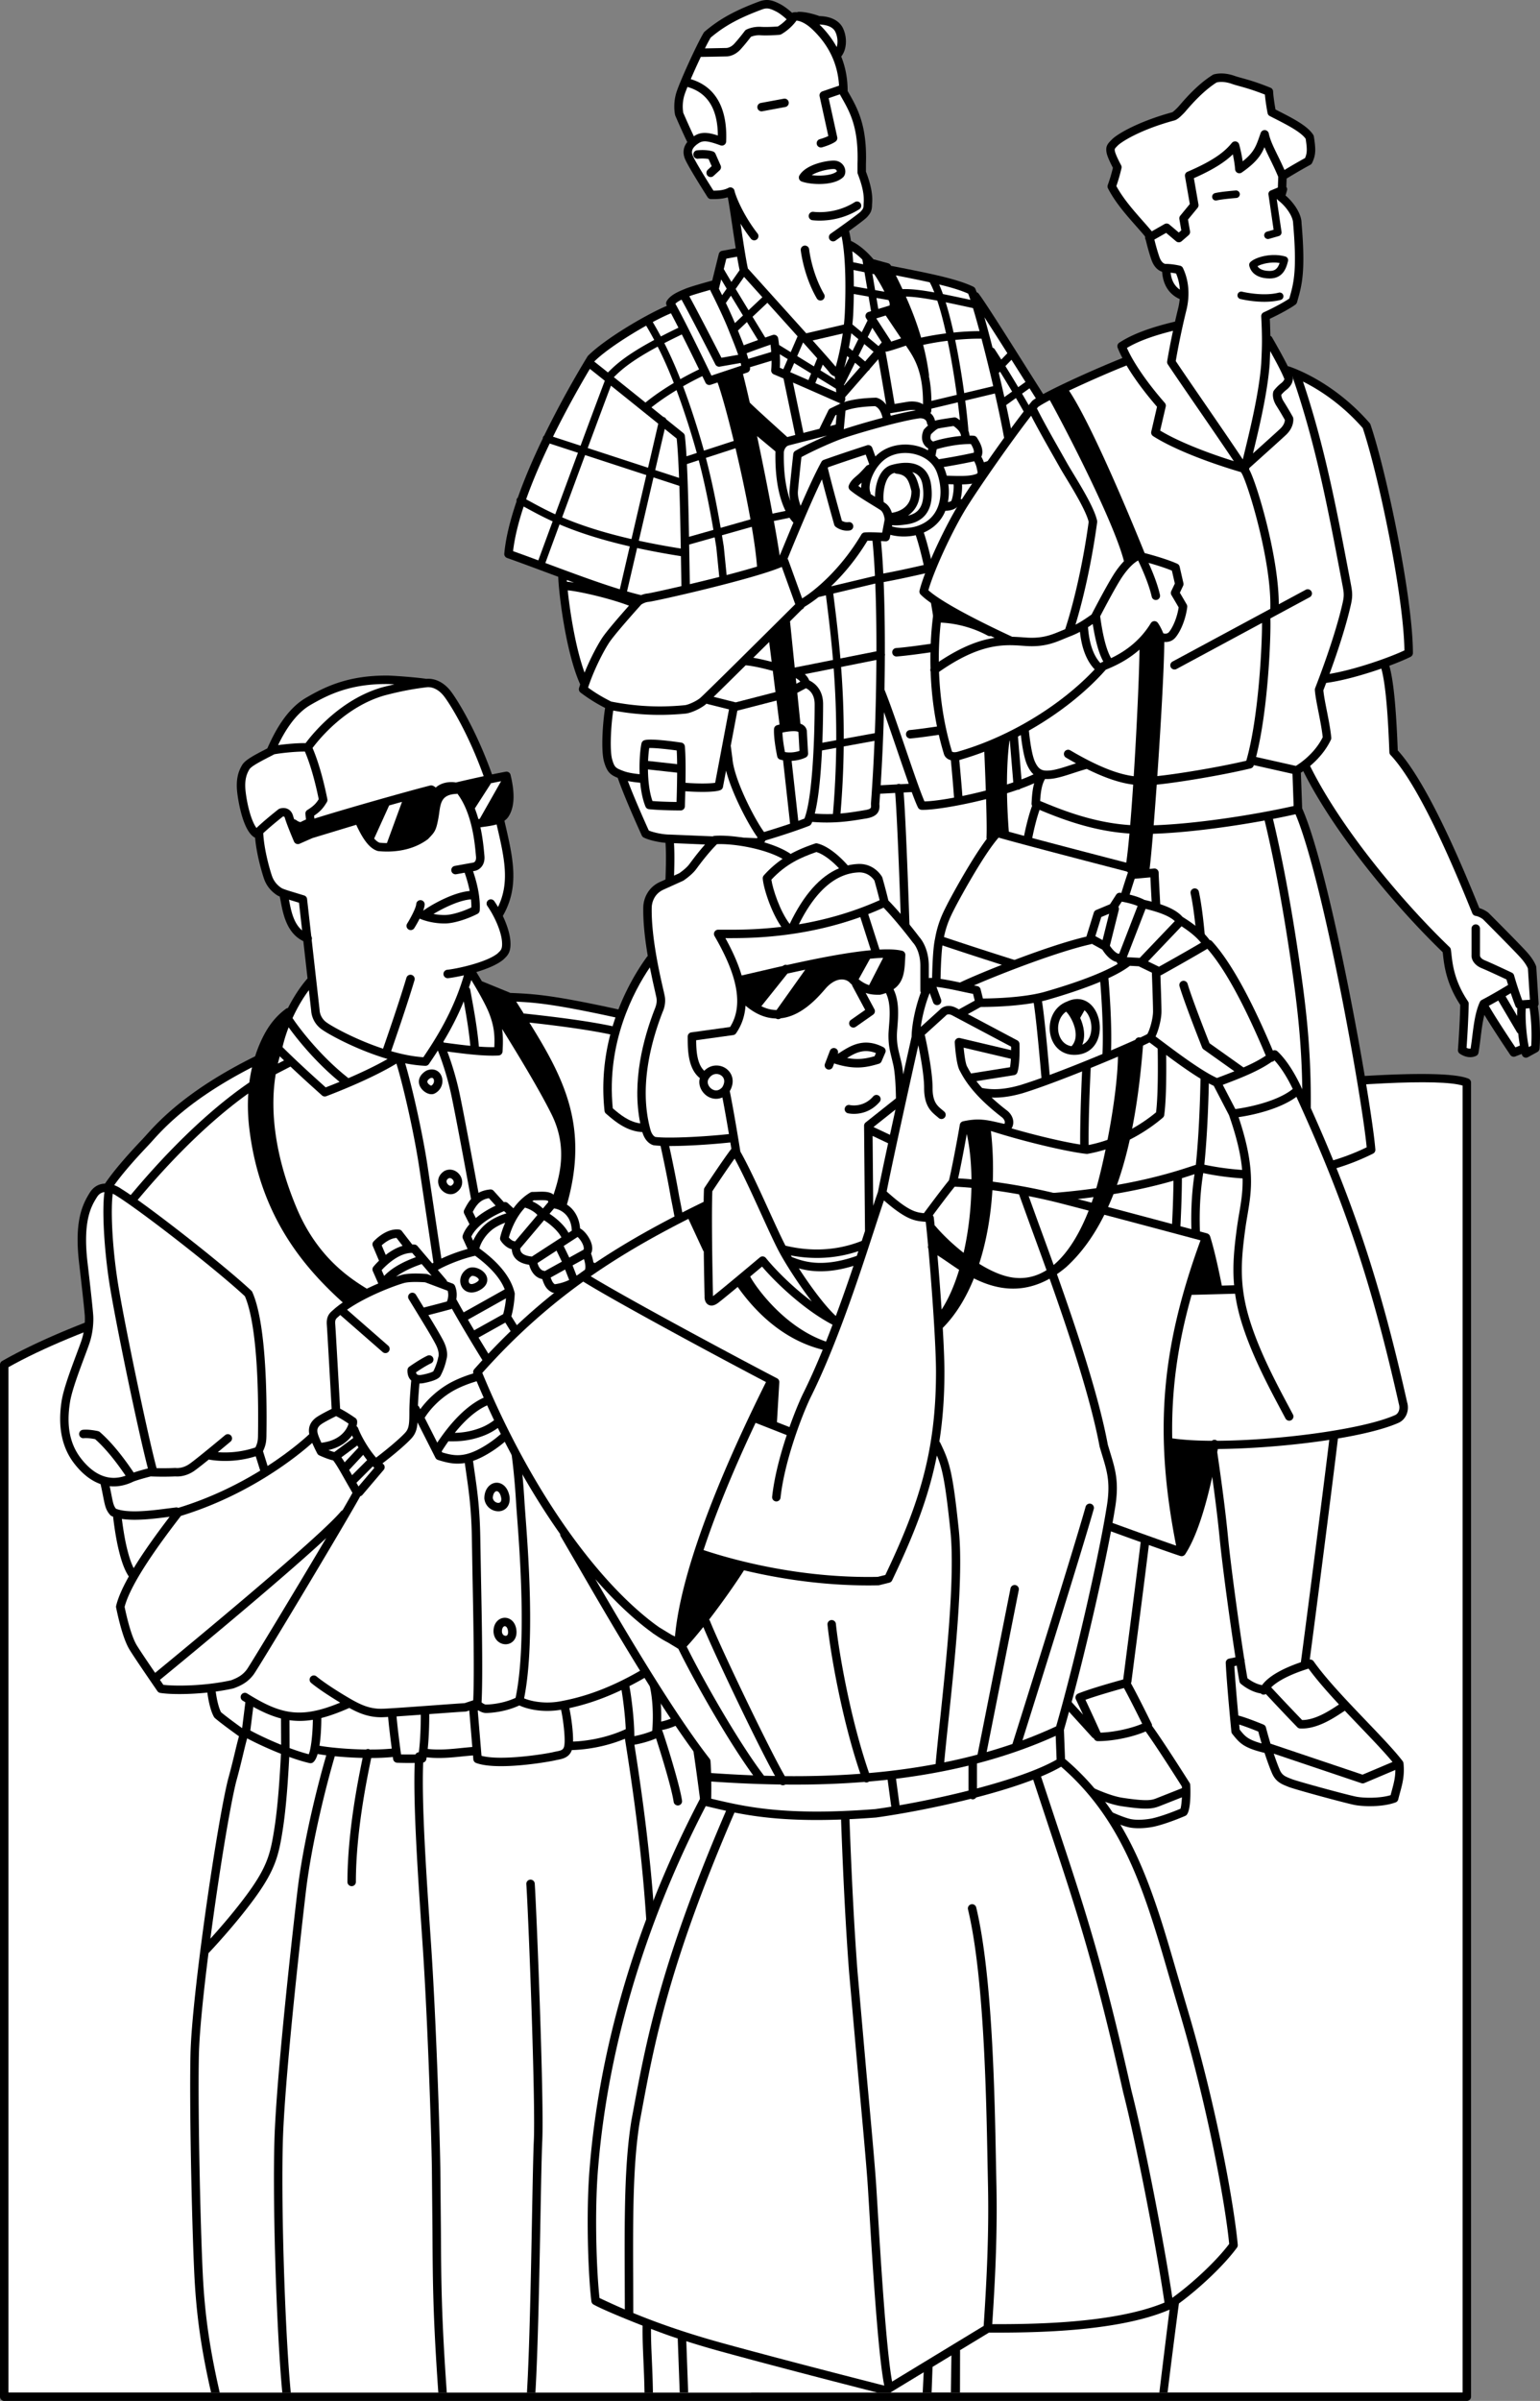 <svg xmlns="http://www.w3.org/2000/svg" width="346.638" height="540.043"><rect width="100%" height="100%" fill="#808080" stroke="none"/><path d="M330.54 242.629c-9.036-3.856-75.806 3.21-148.84 15.75-41.97 7.207-143.641 26.28-181.22 47.757a.949.949 0 0 0-.48.825v232.132c0 .528.426.95.95.95h329.218c.523 0 .95-.422.95-.95v-295.59a.947.947 0 0 0-.579-.874"/><path fill="#fff" d="M329.219 244.18v293.964H1.902V307.52c60.958-34.29 306.028-69.673 327.318-63.34"/><path d="m251.258 126.754-3.84-2.309-5.895-14.031c1.145-.957 1.844-1.696 1.926-1.781a.953.953 0 0 0 .18-1.012c-.227-.543-5.55-13.332-8.363-18.254l-4.02-6.344c-4.258-6.758-9.562-15.172-10.98-16.996a.933.933 0 0 0-.426-.293c-.102-.277-.2-.535-.29-.754a.945.945 0 0 0-.468-.492c-3.719-1.793-10.098-3.043-17.484-4.492l-1.04-.203-.046-.094a.958.958 0 0 0-.598-.48l-3.094-.848c-.062-.016-.12-.008-.18-.012-1.84-2.176-3.542-3.398-4.89-4.074-.063-.031-.129-.035-.195-.05a27.258 27.258 0 0 0-.442-2.274c1.801-1.301 3.711-2.719 4.102-3.176.746-.871 1.074-1.402 1.074-2.836.2-2.055-.215-4.289-1.375-7.348v-1.73c.285-8.64-1.898-12.488-3.824-15.887l-.297-.523c.004-2.762-.484-5.348-1.445-7.746 1.242-1.543 1.418-4.196.406-6.344-.805-1.711-2.735-2.7-5.305-2.75-.582-.215-2.742-.961-4.633-.961a.92.92 0 0 0-.398.094c-.29-.024-.57-.02-.828.027a1.06 1.06 0 0 0-.285.113c-.618-.558-1.72-1.488-2.817-2.035-1.492-.746-2.793-1.254-4.789-.453-6.125 2.281-9.262 4.328-12.082 6.7a1 1 0 0 0-.207.237c-1.629 2.72-5.238 10.688-6.105 13.282-.918 2.761-.364 5.172-.34 5.273a.9.9 0 0 0 .055.156c.07.16 1.71 3.954 2.66 5.856.008.015.023.023.027.035-1.145 1.426-.941 2.867-.465 3.938.863 1.945 4.86 8.203 5.027 8.468a.95.95 0 0 0 .801.438c1.11 0 2.434-.008 3.711-.41.035.093.07.195.106.293.004.027-.004.05 0 .074.246 1.348.578 3.57.93 5.926.253 1.703.523 3.504.788 5.187l-3.066.559a.947.947 0 0 0-.75.71l-1.477 5.981c-1.285.352-4.898 1.36-5.992 1.817l-.199.082c-1.398.578-3.309 1.37-4.07 2.765a.95.95 0 0 0 .008.926l.05.09c-4.57 1.914-13.874 7.363-17.742 11.226-.05.055-.097.114-.136.176a221.535 221.535 0 0 0-9.754 17.813.811.811 0 0 0-.27.37c-.027.083-.027.165-.027.247-2.055 4.258-4.05 8.836-5.621 13.304a.89.89 0 0 0-.219.274.832.832 0 0 0-.059.539c-1.418 4.168-2.449 8.215-2.77 11.789a.947.947 0 0 0 .63.98c2.652.934 5.512 2 8.543 3.13.984.367 1.98.734 2.969 1.105.09 3.312 1.628 16.848 4.937 24.191 0 .004.004.004.004.008l-.258.801a.953.953 0 0 0 .34 1.04 36.802 36.802 0 0 0 5.531 3.46c-.578 3.54-.949 9.652-.242 12.094.692 2.394 1.461 2.969 3.102 3.637.008.023 0 .046.008.066 1.547 4.5 5.23 12.559 5.386 12.898.09.2.246.36.438.457 1.105.551 3.207 1.043 4.898 1.184.258 3.555-.015 9.055-.355 15.887-.871 17.316-2.18 43.468 3.75 69.03.258 11.759 5.812 41.786 9.871 63.735 1.93 10.438 3.598 19.453 4.27 24.157.042.3.226.566.496.707.918.488 2.093 1.02 3.445 1.558l1.687 13.766c.04.316.23.594.516.734l7.32 3.66c.223.11.477.133.711.059l4.36-1.363c.18.207.324.406.418.597a187.41 187.41 0 0 0 3.054 5.809.945.945 0 0 0 .7.484l23.433 3.235c.18.023.363 0 .527-.078l6.758-3.094a.957.957 0 0 0 .5-1.188l-1.41-3.941a.946.946 0 0 0-.527-.555.944.944 0 0 0-.77.016l-.5.234-.176-.883 20.297 2.805a.972.972 0 0 0 .528-.078l6.757-3.098a.95.95 0 0 0 .5-1.183l-1.41-3.942a.964.964 0 0 0-.527-.558.96.96 0 0 0-.77.02l-.5.23-.699-3.5a.956.956 0 0 0-.469-.645l-12.449-6.914-3.027-5.047c1.816-.59 3.309-1.48 4.234-2.777a.917.917 0 0 0 .176-.465c3.39-35.977 8.453-157.289 5.488-182.3-.008-.067-.043-.122-.062-.18.863-.559 1.566-1.13 2.047-1.711a.933.933 0 0 0 .215-.555c.37-7.367-.368-17.195-2.247-29.992a25.404 25.404 0 0 0 5.672 2.488.969.969 0 0 0 .836-.148l7.742-5.7a.973.973 0 0 0 .383-.664l1.125-10.558a.948.948 0 0 0-.457-.918"/><path fill="#fff" d="M170.535 52.547c-3.422-4.387-5.047-8.77-5.2-9.618a.954.954 0 0 0-1.386-.668c-1.004.543-2.222.618-3.36.625-.925-1.46-3.929-6.238-4.612-7.777-.372-.836-.47-1.77 1.336-2.93 1.042-.671 2.183-.449 4.863.516a.954.954 0 0 0 1.273-.852c.242-5.312-.988-11.949-7.969-14.042.672-1.563 1.48-3.356 2.266-5.004 1.488-.012 5.645-.102 5.832-.106.149 0 1.703-.047 3.106-1.578.968-1.055 1.98-2.355 2.343-2.832a4.935 4.935 0 0 1 2.176-.344c1.742.11 4.16-.097 4.262-.11a.912.912 0 0 0 .36-.105c.085-.043 1.988-1.062 3.456-3.086.809.047 2.117.61 3.473 1.883 3.781 3.543 5.828 7.828 6.105 12.75l-3.754 1.285a.95.95 0 0 0-.62 1.102l1.964 8.941c-.597.293-1.426.57-1.926.711a.95.95 0 0 0 .508 1.832c.215-.058 2.102-.597 3.063-1.316a.957.957 0 0 0 .36-.965l-1.93-8.781 2.515-.86.395.704c1.894 3.332 3.847 6.78 3.582 14.918v1.93c0 .116.02.234.062.343 1.098 2.855 1.492 4.875 1.313 6.746-.004.973-.098 1.082-.621 1.692-.391.433-3.758 2.89-6.79 5.011a.951.951 0 0 0 1.09 1.559c.32-.227.801-.567 1.364-.961 1.054 5.101.918 12.836.73 17.14a43.104 43.104 0 0 1-.21 2.704h-.005l-8.476 1.964c-2.29-2.546-4.856-5.394-7.286-8.085l-5.847-6.489c-.5-2.332-1.106-6.39-1.645-10.004l-.015-.093a36.74 36.74 0 0 0 2.355 3.418.951.951 0 0 0 1.5-1.168m74.125 70.238-12.594-7.574c3.125-.594 5.88-2.145 7.899-3.594l4.695 11.168m-24.742-12.043c-.516.824-1.66 2.059-3.68 1.496.223-.984.367-2.227.305-3.277 1.328-.024 2.484-.133 3.469-.442.226-.07.418-.152.597-.238.051.54-.093 1.508-.691 2.46m-82.344 47.067c-1.992-1.004-3.554-1.941-5.207-3.144 1.285-3.895 3.32-7.918 4.742-10.106 1.246-1.914 6.594-7.863 7.23-8.57.184-.121.848-.543 1.661-.61 1.41-.117 23.535-5.097 29.973-7.859l3.03 8.383c-8.526 8.48-20.679 20.52-21.425 21.121-.95.762-2.672 1.512-3.418 1.594-7.27.707-12.676-.055-16.586-.809m39.692-32.105c1.707-4.168 5.093-12.402 7.742-17.879 1.125 4.41 2.742 10.117 2.762 10.184a.965.965 0 0 0 .32.484c.144.113 1.433 1.098 3.168.828a.944.944 0 0 0 .793-1.082.944.944 0 0 0-1.082-.793c-.625.094-1.172-.137-1.469-.3-.434-1.548-2.25-8.024-3.164-11.864-.004-.012-.012-.023-.016-.035.024-.043.047-.09.07-.133 3.051-1.086 6.81-2.32 8.477-2.86l.781 2.137c-.039.059-.074.118-.113.176a.915.915 0 0 0-.601.317c-.008.008-.625.722-1.43 1.53-.223.223-.465.43-.703.634-.66.566-1.34 1.152-1.727 2.113a.955.955 0 0 0 .242 1.055c.961.878 3.29 2.304 5.157 3.453.726.445 1.355.832 1.715 1.07.656.437.894 1.621.94 2.121l-.558 2.953c-1.043-.054-2.812-.129-3.93-.054a.948.948 0 0 0-.753.464c-4.653 7.844-10.496 12.66-13.332 14.38l-3.117-8.622a.874.874 0 0 0-.172-.277m41.284-25.817c.337.567.77 1.41.65 1.934-3.458.79-7.81 1.469-7.856 1.477-.008 0-.016.008-.028.011a8.996 8.996 0 0 0-.75-.793l.278-1.468c1.531-.48 4.902-1.235 7.707-1.16m-8.52-.575c-.172-.086-.386-.226-.504-.472-.172-.348-.082-.801.047-1.168.555-.57 1.309-1.203 1.621-1.278.57-.144 2.426-.422 3.438-.566.945.668 1.566 1.324 1.691 2.234-2.504.215-4.98.805-6.293 1.25m3.071 7.684c-.114-.43-.247-.86-.399-1.285a7.067 7.067 0 0 0-.285-.664c1.367-.227 4.297-.727 6.86-1.293.113.195.433.8.574 1.511.023.121.05.235.074.348.199.879.199.879-.48 1.094-1.458.453-3.618.383-6.344.289m-85.312 25.785c2.726.254 9.487 1.809 13.784 3.453-1.887 2.121-5.07 5.774-6.058 7.29-1.149 1.765-2.68 4.671-3.938 7.773-2.055-5.641-3.297-13.805-3.789-18.516m113.941 9.992c-13.187-4.21-19.468-19.332-22.5-26.644-.312-.75-.59-1.414-.84-1.996 1.598-.41 2.766-1.614 3.419-2.875l27.953 16.812-1.02 9.54-7.012 5.163"/><path d="m171.594 25.027 5.12-.95a.95.95 0 1 0-.343-1.866l-5.121.949a.947.947 0 0 0-.762 1.105c.094.516.59.86 1.106.762m10.539 31.059a.955.955 0 0 0-1.051-.84.954.954 0 0 0-.84 1.05c.027.235.672 5.77 3.61 10.825a.951.951 0 0 0 1.3.348.955.955 0 0 0 .344-1.301c-2.742-4.711-3.34-9.864-3.363-10.082m.961-8.442a.955.955 0 0 0-1.055.836.954.954 0 0 0 .832 1.055c1.313.152 5.957.434 10.543-2.465a.946.946 0 0 0 .297-1.309.946.946 0 0 0-1.309-.296c-4.058 2.562-8.152 2.316-9.308 2.18m-2.656-6.821c2.105.777 7.242 1.008 9.32-.938.508-.48.656-1.3.379-2.093-.332-.942-1.184-1.578-2.223-1.66-1.379-.106-6.39.687-7.96 3.308a.943.943 0 0 0-.083.805c.094.27.3.48.567.578"/><path fill="#fff" d="M187.766 38.027c.23.02.394.102.5.246a.51.51 0 0 1 .101.297c-1.074.89-3.683 1.082-5.664.828 1.598-.972 4.168-1.437 5.063-1.37"/><path d="M161.047 34.586a.96.96 0 0 0-.57-.52c-1.422-.472-3.356-.277-3.575-.254a.95.95 0 0 0-.836 1.051.946.946 0 0 0 1.047.84c.41-.047 1.52-.102 2.38.07l.702 1.598-.875.808a.946.946 0 0 0-.054 1.34.95.95 0 0 0 1.343.055l1.375-1.266a.953.953 0 0 0 .223-1.082l-1.16-2.64"/><path fill="#fff" d="M202.688 176.394a.922.922 0 0 0-.473-.07.956.956 0 0 0-.332.113l-3.653.192a463.64 463.64 0 0 0 .739-16.442c.937 2.61 1.992 5.696 3.023 8.719a807.068 807.068 0 0 0 2.555 7.39l-1.86.098m-1.496-69.98c.047-.012.106-.024.157-.04.132.09.277.16.445.18 2.297.22 2.75 1.543 3.3 3.68l.06.234c.035 3.704-2.9 4.645-4.4 4.883-.241-.765-.687-1.644-1.51-2.195a13.366 13.366 0 0 0-.329-.211c-.281-2.344.363-5.992 2.277-6.531m12.938 6.258c-.086.101-.399.207-.762.27.246-1.274.278-2.638.098-4.032l1.183.035c.106 1.262-.242 3.164-.52 3.727m-20.284-2.926a16.99 16.99 0 0 1-.64-.453c.198-.239.448-.469.741-.719a6.79 6.79 0 0 0-.101 1.172m3.199-7.07-.707-1.938a.957.957 0 0 0-1.184-.578c-.054.02-5.66 1.82-9.746 3.285a.953.953 0 0 0-.508.434c-1.308 2.343-3.02 6.078-4.683 9.898-.465-1.258-.676-2.363-.613-3.246.09-1.219.62-6.156.789-7.715 2.199-1.21 6.304-3.09 8.836-4.027 2.824-1.047 13.207-4.082 17.746-4.7.125-.011 1.515-.117 1.675 1.087a.931.931 0 0 0 .258.507c-.386.34-.703.664-.855.832a.856.856 0 0 0-.188.293c-.433 1.082-.445 2.047-.043 2.871.285.582.723.957 1.121 1.2l-.078.418a9.423 9.423 0 0 0-1.726-.766c-2.985-.984-6.332-.598-8.739 1.012a9.18 9.18 0 0 0-1.355 1.133m-.078-11.316c.789.312 1.39 1.25 1.687 2.628-3.308.871-6.636 1.86-8.726 2.55l.39-4.187c1.653-.586 3.747-.894 6.649-.992"/><path fill="#fff" d="M179.023 101.406a.947.947 0 0 0-.468.719c-.032.277-.743 6.793-.848 8.27-.05.699.023 1.472.207 2.304-.848-2.281-1.59-5.793-1.476-11.086-.004.082.164-1.176 1.09-1.422l8.656-2.226c-2.57 1.09-5.57 2.52-7.16 3.441m8.999-7.969.297-.144-.207 2.21-1.258.325 1.168-2.39m12.469.077a7.16 7.16 0 0 0-.144-.554l4.011-.672c.032-.004.993-.172 1.774.012-1.547.246-3.535.687-5.64 1.214m6.534 16.602-.093-.356c-.293-1.14-.649-2.52-1.594-3.562.32.09.629.21.902.39.805.528 1.281 1.422 1.457 2.735.672 4.98-1.433 6.246-3.332 6.652 1.598-1.093 2.75-2.902 2.692-5.64a1.42 1.42 0 0 0-.032-.22"/><path fill="#fff" d="M206.441 118.324c-1.453.484-3.695.664-5.671.086l.054-.277c.793.09 1.88.027 3.309-.184 2.972-.438 6.332-2.332 5.449-8.879-.25-1.863-1.023-3.23-2.293-4.07-2-1.313-4.7-.95-6.613-.414-2.668.75-3.703 4.238-3.723 7.148-.312-.195-.644-.398-.984-.61a.957.957 0 0 0-.063-.374c-.715-1.813.88-5.84 3.551-7.63 1.93-1.288 4.645-1.593 7.086-.784 2.148.707 3.7 2.132 4.371 4.011 1.066 2.98 1.04 5.993-.066 8.262-.864 1.781-2.348 3.031-4.407 3.715m-18.336-35.836c-.023-.027-.043-.059-.066-.086-.91-1.09-2.8-3.223-5.121-5.816l6.773-1.57c-.484 3.304-1.203 6.25-1.586 7.472m-.07-75.305c.512 1.082.602 2.395.3 3.403-.995-1.817-2.292-3.508-3.89-5.07.98.023 2.926.25 3.59 1.667M171.383 2.18c1.199-.481 1.828-.333 3.258.378.914.457 1.894 1.297 2.422 1.778a9.696 9.696 0 0 1-1.973 1.617c-.61.047-2.445.168-3.766.086-1.941-.121-3.308.613-3.367.644a.937.937 0 0 0-.305.262c-.011.02-1.254 1.668-2.367 2.887-.84.914-1.71.957-1.746.957-.043 0-3.016.066-4.863.093a41.08 41.08 0 0 1 1.289-2.425c2.707-2.258 5.601-4.11 11.418-6.278M153.8 25.39c-.062-.324-.366-2.136.31-4.164.136-.414.359-.996.632-1.668 4.508 1.27 6.809 4.934 6.836 10.922-2.094-.68-3.715-.914-5.293.098l-.105.074c-.864-1.789-2.149-4.734-2.38-5.262m18.184 161.762c-1.937-2.59-6.754-11.684-7.129-16.578-.008-.05-.359-2.723-.359-2.723 0-.027-.016-.043-.023-.07l1.5-7.934 8.816-2.27.68 5.4c-.246.054-.442.109-.555.14a.947.947 0 0 0-.691.863c-.117 2.23.687 6.004.722 6.164.07.336.32.61.649.707.219.07.441.118.664.16l1.582 14.27a179.437 179.437 0 0 1-5.856 1.871m4.7-17.992c-.184-.957-.524-2.899-.567-4.383 1.75-.39 3.313-.398 3.602-.113l.238 4.234c-.84.285-2.07.488-3.273.262m-8.84-19.512c2.277.18 5.902 1.207 5.937 1.219.055.016.11.008.168.012l.602 4.797-8.957 2.308-4.965-1.242c1.7-1.652 4.355-4.266 7.215-7.094"/><path fill="#fff" d="m179.684 184.64-1.5-13.5c1.234-.062 2.39-.37 3.183-.77a.949.949 0 0 0 .524-.902l-.282-5.066a1.068 1.068 0 0 0-.023-.16c-.117-.52-.438-.941-.918-1.23a2.76 2.76 0 0 0-.5-.22l-.707-6.952 1.953-1.036c.719.348 1.957 1.278 1.957 3.598 0 7.508-.492 21.14-2.305 25.723a53.17 53.17 0 0 1-1.382.515m-41.894-13.832c-.548-1.898-.317-7.367.25-10.984 3.964.727 9.284 1.367 16.315.684 1.188-.133 3.243-1.067 4.41-2 .048-.04.145-.125.266-.239.047.02.09.055.14.067l4.923 1.23-3.121 16.512c-1.149.183-3.914.219-6.68-.004.062-3.844.016-6.547-.14-8.192a.942.942 0 0 0-.805-.847c-1.606-.238-6.95-.985-8.325-.528a.957.957 0 0 0-.625.688c-.273 1.191-.539 3.945-.421 6.945-.961-.09-2.559-.293-3.66-.718-1.731-.665-1.993-.766-2.528-2.614"/><path fill="#fff" d="M146.86 180.176c-.727-2.086-.989-4.73-1.012-7.106l6.57.73a278.92 278.92 0 0 1-.133 6.59c-1.27-.015-3.613-.062-5.426-.214m-.726-11.922c1.16-.04 3.777.218 6.187.55.051.825.082 1.848.094 3.082l-6.539-.726a28.59 28.59 0 0 1 .258-2.906"/><path fill="#fff" d="M141.324 175.672c1.07.222 2.137.336 2.785.39.184 1.903.543 3.797 1.18 5.364.133.324.43.55.781.585 2.692.286 6.957.286 7.137.286a.95.95 0 0 0 .95-.918c.038-1.207.073-2.34.097-3.403 2.746.211 6.695.262 7.914-.261a.94.94 0 0 0 .563-.692l.695-3.68c1.363 5.333 5.27 12.56 7.082 15l-.106.196-19.687-.82c-1.516 0-3.602-.461-4.676-.903-.637-1.402-3.223-7.152-4.715-11.144m33.461 202.008-.265-2.169c4.417 1.727 7.628 3.25 9.593 4.555l-2.808.875-6.52-3.262"/><path fill="#fff" d="m216.277 383.855-5.187 2.43a.951.951 0 0 0-.461 1.262.952.952 0 0 0 1.266.457l6.515-3.047.762 2.136-5.711 2.622-22.684-3.133c-.496-.91-1.71-3.168-2.789-5.324-1.43-2.86-7.945-5.66-13.46-7.786-.087-.03-.176-.035-.266-.043l-.98-8.027c7.073 2.508 17.53 4.77 24.925 2.93a.89.89 0 0 0 .336.23c.75.29 1.457.57 2.14.848l2.25 3.75a.939.939 0 0 0 .356.344l9.402 5.222a226.936 226.936 0 0 0 1.348 2.504.962.962 0 0 0 .703.485l1.14.156.395 1.984m7.977-23.011 3.379 5.632a.901.901 0 0 0 .355.34l12.285 6.828.707 3.528-5.19 2.425a.954.954 0 0 0-.458 1.266c.223.477.79.68 1.262.457l6.515-3.047.766 2.137-5.715 2.617-20.68-2.855-.128-.649a.95.95 0 0 0-.473-.644l-2.77-1.54c-.453-.859-.949-1.824-1.422-2.765-1.195-2.395-5.953-4.742-10.703-6.691l-.468-.782c.789-.41 1.52-.89 2.16-1.46a.954.954 0 0 0 .32-.712c0-.367.211-2.703.516-5.902 3.781 1.34 13.097 3.004 19.699 1.695.02.04.023.082.043.121"/><path fill="#fff" d="M164.93 337.883c-4.059-21.942-9.614-51.993-9.844-63.524a.88.88 0 0 0-.023-.2c-5.891-25.331-4.59-51.37-3.727-68.597.34-6.754.613-12.215.371-15.902 4.113.176 19.2.805 19.2.805a.962.962 0 0 0 .87-.489l.516-.93c1.406-.421 6.414-1.949 9.84-3.292a.956.956 0 0 0 .515-.489c.06-.125.114-.261.168-.394 4.899.414 8.684-.195 11.211-.613l.86-.141c2.828-.445 3.136-1.805 3.066-3.078a3.1 3.1 0 0 1-.012-.254c.055-.738.11-1.488.16-2.246l3.395-.18c.426 4.938 1.133 22.461 1.777 44.254 1.258 42.426 2.258 99.383.934 120.293-.2 1.95-1.867 18.348-2.09 21.547-6.96 5.625-25.011 1.215-32.976-2.824-.72-4.856-2.34-13.625-4.211-23.746"/><path fill="#fff" d="M228.648 356.527c-3.843 4.777-19.785 2.27-23.945.547.426-4.375.965-9.762 1.399-14.012 1.332-21.011.332-78.039-.93-120.504-.649-21.996-1.344-39.148-1.774-44.297l1.825-.097c.57 1.547 1.054 2.765 1.406 3.469a.954.954 0 0 0 .808.523c3.176.14 13.665-1.73 21.633-4.52.036.004.063.016.098.012a.92.92 0 0 0 .523-.234c1.649-.598 3.176-1.235 4.489-1.899 2.808 26.09-2.172 145.02-5.532 181.012"/><path fill="#fff" d="M208.09 180.261c-.934-2.12-2.64-7.117-4.297-11.968-1.715-5.02-3.488-10.211-4.707-13.164.047-2.57.078-5.118.086-7.614a.957.957 0 0 0 .02-.421c-.005-.016-.016-.028-.02-.044.015-5.804-.074-11.312-.27-16.125 2.22-.394 5.746-1.136 9.407-1.976.949 4.613 1.836 10.043 2.628 15.644-3.94.598-7.3 1.036-9.23 1.176a.944.944 0 0 0-.875 1.016.947.947 0 0 0 1.016.879c1.957-.145 5.359-.586 9.355-1.192a586.216 586.216 0 0 1 2.016 16.59c-3.992.63-7.176 1.047-8.418 1.149a.95.95 0 1 0 .148 1.895c1.297-.102 4.48-.52 8.473-1.141.66 6.277 1.117 11.52 1.324 14.449-2.777.515-5.156.824-6.656.847m-12.035.883c.03.59.047.856-1.465 1.094l-.871.145c-1.274.21-2.782.453-4.532.601.45-5.375.672-10.398.723-15.078l6.934-1.266a403.967 403.967 0 0 1-.801 14.075c-.004.195.004.316.012.43m-80.567-57.173c.352-3.082 1.211-6.503 2.383-10.039.313.168.637.344.988.535 1.48.805 3.25 1.766 5.536 2.805-1.547 4.203-2.75 7.48-3.227 8.774a455.09 455.09 0 0 0-5.68-2.075m4.18-10.988c-.43-.234-.84-.457-1.242-.672 1.488-4.203 3.367-8.508 5.304-12.55l6.36 2.078c-1.746 4.722-3.559 9.64-5.11 13.843-2.187-1-3.886-1.925-5.312-2.699m13.105-30.012c.801.633 1.98 1.567 3.36 2.672a1982.677 1982.677 0 0 0-5.453 14.61l-6.203-2.028c3.191-6.496 6.437-12.136 8.296-15.254m1.012-1.683c2.461-2.426 7.371-5.637 11.66-8.035a81.975 81.975 0 0 1 1.813 3.215c-6.485 3.488-8.68 5.617-10.11 7.003-.113.114-.21.204-.312.301a578.336 578.336 0 0 0-3.074-2.441c.008-.012.015-.028.023-.043m19.625-13.887c2.555 4.649 7.555 14.457 7.61 14.563a.949.949 0 0 0 1.011.504l4.68-.825c.05.211.101.418.137.606l-6.707 2.234c-1.305-2.707-5.739-11.863-8.121-16.172.34-.336.847-.64 1.39-.91m14.074-5.121 4.118 4.574-3.11 2.926c-1.039-1.707-2.043-3.36-2.906-4.785l1.898-2.715m29.301-.598a36.602 36.602 0 0 1 2.293 3.934l-2.098-.363-.617-3.657.422.086m22.227 7.621c.449 1.485.945 3.247 1.468 5.18-1.796 0-3.796.11-5.84.317-.538-2.426-1.132-4.743-1.777-6.81 1.89.388 3.95.833 6.149 1.313m-6.766-3.16a33.943 33.943 0 0 0-.851-2.152c2.632.637 4.863 1.3 6.535 2.059.152.394.316.859.496 1.398a336.645 336.645 0 0 0-6.18-1.305m26.43 34.762-1.438.938a159.467 159.467 0 0 0-2.785-5.458l1.633-1.187a263.102 263.102 0 0 1 2.59 5.707m2.953 6.859c-.293.282-.73.684-1.293 1.149a84.235 84.235 0 0 0-2.367-5.531l1.394-.907a400.586 400.586 0 0 1 2.266 5.29m-59.481 45.284c-.199-.519-.535-.992-.988-1.406l6.492-1.289c.36 4.809.598 10.188.575 16.14l-3.13.571c.157-3.969.176-7.336.176-8.664 0-3.45-2.082-4.86-3.125-5.351m-33.98-57.743-2.3 9.903-13.583-4.434c2.11-5.695 4.059-10.926 5.235-14.023 3.382 2.707 7.55 6.058 10.648 8.554m10.625-9.246c.207.43.703.64 1.156.492l1.567-.523c.89 2.465 2.254 7.387 3.648 13.148l-6.715 2.184c-.851-3.09-1.754-5.98-2.75-8.977a156.028 156.028 0 0 0-1.945-5.5 70.066 70.066 0 0 1 4.336-2.28l.703 1.456m-4.176 18.324 2.66-.867c1.16 4.434 2.227 9.383 3.305 15.672l-5.492 1.555c-.094-5.383-.238-11.52-.473-16.36m4.27-1.39 6.672-2.168c1.226 5.18 2.445 10.875 3.363 16l-6.707 1.902c-1.082-6.308-2.156-11.277-3.328-15.734m-4.793-10.074a171.866 171.866 0 0 1 2.746 8.964l-2.313.754c-.109-1.847-.234-3.433-.375-4.609a.963.963 0 0 0-.347-.625c-.051-.043-1.606-1.297-3.844-3.094a.812.812 0 0 0-.574-.508c-.02-.004-.04 0-.055-.004-.836-.671-1.746-1.402-2.695-2.168.836-.671 2.765-2.14 5.64-3.878a147.61 147.61 0 0 1 1.817 5.168"/><path fill="#fff" d="M149.629 96.484c1.27 1.02 2.223 1.79 2.68 2.156.23 2.07.402 5.243.539 8.848l-5.368-1.75 2.149-9.254m5.644 34.914-.082-4.808c-.023-1.254-.043-2.641-.07-4.098l5.746-1.625c.125.758.25 1.531.375 2.328l.656 6.582a409.946 409.946 0 0 1-6.625 1.621m8.282-2.047-.637-6.37a262.49 262.49 0 0 0-.418-2.579l6.715-1.898c.586 3.433 1.008 6.53 1.183 8.945a195.726 195.726 0 0 1-6.843 1.902m22.992-45.777c.168.27.652.918 1.36 1.082l.062.68-3.293-2.024.523-1.297a186.83 186.83 0 0 1 1.348 1.559m8.965-16.864.554 3.282-.586.18a.948.948 0 0 0-.613.582.961.961 0 0 0 .094.843l.328.5c-.012.02-.031.032-.04.051l-1.273 2.574L191.898 73c-.011-.012-.023-.012-.035-.02.09-.87.164-1.742.2-2.597.05-1.196.1-2.657.12-4.254l3.329.582m4.472.781.086.184c.219.48.215.828.168 1.039l-2.543.78-.418-2.476 2.707.473m7.806 10.086a60.67 60.67 0 0 1 5.51-.926c.86 4.117 1.555 8.442 2.067 12.164l-5.715 1.363c-.027-2.171-.234-3.996-.562-5.546a.84.84 0 0 0 .02-.262 53.456 53.456 0 0 0-1.321-6.793m15.774 9.285-6.532 1.555c-.508-3.723-1.195-7.93-2.035-11.957 2.098-.207 4.137-.305 5.93-.285a393.3 393.3 0 0 1 2.637 10.687m-48.055 38.117a291.15 291.15 0 0 0-1.324-7.789l3.523-.726c.348.503.652.859.883 1.093-1.223 2.891-2.317 5.559-3.082 7.422m-7.324-41.172a.952.952 0 0 0 .648-.953c-.004-.078-.02-.168-.027-.25l4.867-1.472c.004.691-.016 1.406-.082 2.105-.04.418.2.809.586.969.558.23 1.312.55 2.18.922l2.648 12.718-1.793.461c-3.129-2.816-7.93-7.175-8.332-7.644l.043.055c-.043-.063-.102-.102-.156-.153a225.205 225.205 0 0 0-1.532-6.441l.95-.317m22.496-3.722.453.383-1.113 2.253c.183-.632.414-1.546.66-2.636m-.7 6.402a.91.91 0 0 0 .168-.215l2.313-4.68 1.156.985L190 86.715l-.02-.227m4.75-5.184-1.496-1.27 1.309-2.648 2.09 1.739-1.903 2.18m-2.824-2.399-.832-.703c.196-1.016.383-2.11.543-3.242l1.59 1.316-1.3 2.629m-3.677 9.34-4.71-2.074.515-1.274 4.121 2.531.074.817m.704 2.39a.948.948 0 0 0 .343.075c-.07.027-.144.05-.214.078a.992.992 0 0 0-.313.222c-.055.016-.11.016-.164.043l-1.688.817a.958.958 0 0 0-.441.437l-2.02 4.141-3.59.922-2.359-11.32c4.559 1.976 10.364 4.55 10.446 4.585m-14.391 10.899c-.145 6.805 1.07 10.957 2.273 13.39l-2.937.606a732.35 732.35 0 0 0-3.473-17.445l4.137 3.449m41.523-7.024a14.27 14.27 0 0 0-.668-.464.958.958 0 0 0-.656-.153c-.32.047-3.14.438-4.008.657-.086.019-.18.058-.27.093-.163-.754-.538-1.32-1.038-1.715a.933.933 0 0 0 .199-.515c.008-.172.008-.328.012-.492l5.957-1.422c.191 1.484.347 2.843.472 4.011m-18.656-5.015a.9.9 0 0 0-.305-.043c-3.058.09-5.316.406-7.152 1.012.219-.2.34-.485.313-.782l-.032-.347 5.196-5.942a.902.902 0 0 0 .234-.187.78.78 0 0 0 .125-.23l1.906-2.176c.543 2.949 1.457 8.375 1.77 10.238-.54-.766-1.23-1.293-2.055-1.543m.336-11.645-2.433-2.02 1.035-2.097 2.132 3.281-.734.836m-14.531 4.563-3.774-2.317 1.325-3.066c1.18 1.313 2.257 2.52 3.187 3.57l-.738 1.813m-.641 1.59-.605 1.492a869.531 869.531 0 0 0-4.098-1.785l.89-2.047 3.813 2.34m-6.254-.957-.785-.332a26.976 26.976 0 0 0-.004-3.032l1.774 1.086-.985 2.278m-2.882-5.52c.054.45.109 1.008.156 1.645l-5.16 1.558c-.11-.402-.235-.824-.383-1.265.969-.403 3.625-1.332 5.387-1.938m-6.028.145c-.383-1.012-.816-2.086-1.27-3.223l-.038-.098 2.03-1.914c.762 1.25 1.59 2.606 2.485 4.059-1.234.433-2.5.89-3.207 1.176m29.863 68.832-8.105 1.609c-.441-5.234-1.004-9.77-1.484-13.602l-.125-1 9.457-2.253c.183 4.57.27 9.77.257 15.246m-10.089-14.641c-.02-.02-.036-.047-.059-.066 2.492-2.364 5.414-5.703 8.121-10.164.348-.008.742-.008 1.14 0 .231 2.261.415 4.925.555 7.906l-9.757 2.324m-6.684 5.231a.922.922 0 0 0 .5-.5c.05-.047.094-.09.137-.133.36-.207 1.504-.899 3.101-2.157l1.668-.398.102.816c.48 3.856 1.05 8.434 1.492 13.723l-8.617 1.711-1.059-10.398c1.121-1.118 2.043-2.036 2.676-2.665m-.785 27.501c0-.024 0-.043-.004-.086l.004.085m-6.582-20.183.562 4.46c-.875-.23-2.547-.652-4.14-.917a1601.56 1601.56 0 0 0 3.578-3.543m5.988 8.117c.445.234.79.504 1.016.8l-.887.47-.129-1.27m10.199-2.504 7.946-1.578a511.438 511.438 0 0 1-.352 16.465l-6.996 1.277a204.15 204.15 0 0 0-.598-16.164m9.496-21.015a152.698 152.698 0 0 0-.511-7.305c.57.027.968.055.98.058.48.032.91-.3 1-.773l.13-.695c1.784.48 3.87.515 5.71.093.613 1.817 1.21 4.094 1.79 6.704-3.427.789-6.782 1.5-9.099 1.918m22.644-25.024a7.087 7.087 0 0 0-.573-1.246c.738-1.566-.45-3.441-.992-4.293a.94.94 0 0 0-.743-.437c-.3-.02-.609-.028-.922-.028a4.302 4.302 0 0 0-.28-1.168c.003-.047.019-.093.015-.14-.137-1.703-.375-3.98-.707-6.57l6.683-1.594c.813 3.566 1.508 6.882 1.961 9.382 0 .008.375 1.91.88 4.446l-5.321 1.648m8.489 4.606.16-.106 2.374 4.688c-.511.129-1.039.222-1.57.293l-.965-4.875m4.168 4.062-2.582-5.09 5.004-3.254c.91 1.965 1.727 3.883 2.395 5.692-1.313.953-2.961 1.953-4.817 2.652m1.696-9.882-5.047 3.277-1.485-2.934a.85.85 0 0 0-.496-.422l-.375-1.918 4.664-3.387c.95 1.778 1.875 3.59 2.738 5.383m-7.765-3.82-.277-1.414c-.325-1.79-.774-3.996-1.301-6.418l2.207-1.582a223.74 223.74 0 0 1 3.59 6.351l-4.22 3.063m-1.976-9.625a354.61 354.61 0 0 0-1.257-5.43l.285-.293c.789 1.274 1.714 2.79 2.718 4.473l-1.746 1.25m-13.125-14.332a63.41 63.41 0 0 0-5.61.957c-.952-3.277-2.148-6.348-3.429-9.23 1.809.011 4.203.359 7.067.902.722 2.172 1.382 4.703 1.972 7.37m-5.183 15.95c-1.114-.73-2.7-.722-3.735-.52.012-.003-1.351.223-2.664.442-.336-1.996-1.543-9.176-2.031-11.629-.012-.055-.047-.101-.066-.152.039.004.078.023.117.023.152 0 .543-.004 4.539-1.363.094.144.176.277.273.422 1.547 2.297 3.63 5.398 3.567 12.777m-7.184-14.097a1.105 1.105 0 0 0-.113-.262l-3.223-4.961 2.125-.652 3.461 5.136c-.82.278-1.617.535-2.25.739m-5.363-11.899-3.024-.531c0-1.195-.023-2.434-.07-3.684l2.465.504.629 3.711m-17.231 14.258-2.625-1.61a26.813 26.813 0 0 0-.203-1.5.949.949 0 0 0-1.242-.738c-.078.024-.762.258-1.668.57l-2.855-4.671 3.343-3.145.043.047c2.243 2.484 4.602 5.102 6.75 7.492l-1.543 3.555m-10.75-8.238-1.812 1.707a106.573 106.573 0 0 0-2.04-4.524l1.145-1.637a2562.12 2562.12 0 0 0 2.707 4.454m-4.691-4.563c-.316-.64-.57-1.148-.727-1.457l.516-2.09c.328.551.738 1.242 1.238 2.074l-1.027 1.473m-2.578-.91c.023.05 2.531 4.969 3.976 8.582l.434 1.086c.668 1.656 1.309 3.258 1.785 4.648l-3.77.668c-1.128-2.215-5.019-9.797-7.234-13.84.84-.328 3.074-.976 4.719-1.433.016.101.043.2.09.289m-2.61 17.594a72.294 72.294 0 0 0-4.214 2.199 91.857 91.857 0 0 0-3.606-8.106 142.382 142.382 0 0 1 3.938-1.953 691.456 691.456 0 0 1 3.882 7.86m-5.691 3.058c-3.504 2.098-5.684 3.832-6.375 4.407-2.406-1.938-4.957-3.98-7.121-5.715.055-.051.102-.098.16-.153 1.36-1.32 3.461-3.351 9.711-6.714 1.195 2.355 2.383 4.988 3.625 8.175M131.7 102.363l13.784 4.5-3.347 14.395c-6.973-1.602-11.914-3.317-15.606-4.891 1.563-4.242 3.399-9.227 5.168-14.004m15.399 5.023 5.816 1.899c.152 4.637.25 9.77.324 14.098a173.91 173.91 0 0 1-9.449-1.758l3.309-14.239m6.168 17.711.023 1.524.094 5.219c-4.13.957-7.23 1.617-7.54 1.644-.59.05-1.109.207-1.538.383-1-.238-2.067-.523-3.168-.844l2.27-9.754a177.9 177.9 0 0 0 9.859 1.828m31.757 43.703 3.196-.585a207.121 207.121 0 0 1-.735 14.879 36.753 36.753 0 0 1-4.086-.086c.915-3.61 1.383-9.204 1.625-14.207m31.602 10.246c-.184-2.489-.64-7.813-1.324-14.383 3.637-.59 7.75-1.328 11.656-2.145l1.121 13.465c-3.594 1.227-7.746 2.297-11.453 3.063m-1.527-16.286a565.747 565.747 0 0 0-2.004-16.582 400.488 400.488 0 0 0 12.328-2.132l1.375 16.558c-3.895.817-8.04 1.559-11.7 2.156m12.203-19.074a189.84 189.84 0 0 0 6.735-1.426c.887 6.004 1.52 11.348 1.906 16.079-2.062.636-4.57 1.261-7.27 1.859l-1.37-16.512m-.161-1.906-.68-8.215c1.938 2.54 4.192 4.934 6.833 6.918-1.809.418-3.906.856-6.152 1.297m-1.875.363a403.932 403.932 0 0 1-12.434 2.157c-.793-5.61-1.684-11.09-2.66-15.782 4.66-1.097 9.203-2.285 11.215-3.054a61.18 61.18 0 0 0 3.008 5.171.998.998 0 0 0-.055.391l.926 11.117m-15.493-15.488c-.59-2.64-1.203-4.977-1.84-6.871 2.087-.902 3.676-2.39 4.626-4.344.085-.176.148-.363.226-.543.375-.004 1.883-.066 2.703-.906.313.098.621.18.914.223.012.082.02.164.055.242.293.656.629 1.465 1.016 2.398.789 1.899 1.785 4.297 3.054 6.906-1.879.688-6.218 1.825-10.754 2.895m12.137-20.02a3.287 3.287 0 0 0-.043-1.007l5.242-1.625c.645 3.277 1.399 7.082 1.844 9.332l-6.531-3.926c.187-1.07.074-2.113-.512-2.774m13.438-12.988-1.703 1.238a237.135 237.135 0 0 0-3.59-6.34l1.68-1.202 1.906 3.011c.496.867 1.082 2.008 1.707 3.293m-4.52-7.738-1.637 1.176a279.752 279.752 0 0 0-2.886-4.739l1.37-1.421 1.966 3.109 1.187 1.875m-4.078-6.457-1.367 1.418c-.91-1.438-1.477-2.297-1.5-2.336a.845.845 0 0 0-.477-.34 284.425 284.425 0 0 0-1.824-6.832 806.14 806.14 0 0 1 5.168 8.09m-17.473-15.949c.356.66.7 1.425 1.032 2.273-2.938-.531-5.329-.82-7.168-.738-.493-1.059-.993-2.09-1.496-3.098 2.722.535 5.296 1.043 7.632 1.563m-15.167-5.11.18 1.055-2.25-.461a61.016 61.016 0 0 0-.196-2.46c.691.444 1.453 1.054 2.265 1.866m-27.632 2.379-1.848 2.64c-.922-1.53-1.543-2.577-1.637-2.773l.027.07c-.023-.07-.07-.132-.109-.19l.574-2.34 2.426-.442c.2 1.164.387 2.195.567 3.035M152.71 73.715a140.529 140.529 0 0 0-3.956 1.964 92.015 92.015 0 0 0-1.824-3.238c1.57-.836 2.988-1.523 4.097-1.972.512.964 1.086 2.07 1.684 3.246m-29.957 52.921c.469-1.277 1.66-4.52 3.191-8.68 3.754 1.595 8.77 3.329 15.809 4.946l-2.238 9.645c-4.938-1.512-10.618-3.625-16.172-5.692l-.59-.219m6.465 4.414c-.621-.097-1.16-.16-1.602-.187-.012-.144-.02-.281-.027-.41.543.203 1.086.398 1.629.598m100.711 44.265-1.098-13.2c2.652-.585 5.148-1.202 7.258-1.831.305 4.379.379 8.203.23 11.523-1.136 1.2-3.48 2.403-6.39 3.508"/><path d="M346.14 226.3a.914.914 0 0 0 .184-.597l-.52-8.129a1.041 1.041 0 0 0-.042-.219c-.04-.129-.422-1.297-1.887-2.984-1.375-1.59-8.504-8.719-8.809-9.024-.027-.027-.054-.05-.086-.078-.105-.078-.933-.707-2-1.011-3.257-8.036-11.335-27.766-18.359-35.47-.379-9.839-.973-15.804-1.902-19.038 1.941-.723 3.62-1.426 4.785-2.008a.957.957 0 0 0 .527-.852c0-12.398-5.957-40.812-9.554-51.41a.988.988 0 0 0-.184-.316c-7.82-8.969-16.496-12.184-18.156-12.738-.082-.028-.168-.028-.25-.032-1.067-2.136-2.582-4.824-3.555-6.507a.903.903 0 0 0-.387-.352 123.535 123.535 0 0 0-.125-3.828c2.528-1.18 5.024-2.602 5.809-3.227a.985.985 0 0 0 .32-.488l.14-.496c.938-3.313 1.825-6.445.876-17.3.004-2.095-1.746-4.634-3.602-6.224l.336-1.167a.842.842 0 0 0-.16-.758l.07-1.887c.93-.57 3.23-1.96 5.325-3.086a.934.934 0 0 0 .402-.422c.91-1.867.828-3.18.402-5.945a.992.992 0 0 0-.133-.363c-1.285-2.032-4.5-3.672-7.906-5.41l-.601-.313c-.149-.844-.461-2.7-.536-4.063a.94.94 0 0 0-.593-.828c-3.09-1.254-5.055-1.793-6.489-2.187-.636-.176-1.14-.313-1.57-.469-1.656-.59-3.32-.71-4.687-.34a.988.988 0 0 0-.254.113c-3.328 2.067-6.149 5.329-7.352 6.72-.234.273-.437.503-.527.593-.39.395-1.047 1.05-1.309 1.113-7.445 2.04-12.207 4.801-13.472 6.067-.98.98-1.52 1.523-1.211 3.078.191.957 1.035 2.617 1.406 3.324a35.61 35.61 0 0 1-1.156 3.871c-.09.25-.07.524.05.758 1.618 3.16 4.141 6.016 6.368 8.531.699.79 1.355 1.535 1.941 2.242.016.063.031.141.05.23a.934.934 0 0 0 .106.54c.008.015.024.023.032.039.261 1.094.718 2.867 1.269 4.453.629 1.805 1.648 2.477 2.418 2.723.2 2.945 1.578 5.086 3.957 6.14a14.69 14.69 0 0 1-.344 2.067c-.183.73-.433 1.773-.71 3.004-5.65 1.34-9.641 2.843-12.544 4.738a.951.951 0 0 0-.37 1.133c.273.719.648 1.504 1.074 2.324-4.856 1.902-17.067 7.273-20.172 9.52a1.115 1.115 0 0 0-.172.16c-4.196 5.039-12.758 17.273-16.121 22.593-3.141 4.961-7.946 15-9.2 20.02a.964.964 0 0 0 .239.895c.715.738 1.824 1.578 3.168 2.464-.29 1.606-1.133 6.961-.938 14.203a.908.908 0 0 0 .02.657c.191 5.457.976 11.914 3.015 18.61.168.503.535.905 1.047 1.155.793.387 1.832.383 2.926-.008a66.28 66.28 0 0 0 5.098-1.718c.14 3.168.68 15.988.496 19.25a.94.94 0 0 0 .054.363c-3.62 4.82-8.28 13.488-8.93 14.785l-.187.371c-.812 1.613-1.926 3.82-2.539 7.39-1.219 5.391-.691 30.286.528 37.794a.94.94 0 0 0 .464.672c.203.12.422.238.645.355l-1.262 16.098c-.02.27.074.531.258.726 2.523 2.692 6.43 4.098 10.996 3.961 2.867-.015 5.59-.086 8.184-.199-1.43 7.02-.59 16.723.382 27.91.563 6.438 1.196 13.738 1.438 21.207-.02.446-1.031 1.926-1.637 2.809-1.246 1.824-2.008 2.988-1.972 3.96.988 26.165 4.476 46.915 5.035 50.11l-4.024 4.848a.956.956 0 0 0-.218.582l-.282 10.137a.94.94 0 0 0 .29.699c0 .011-.009.02-.009.03v4.224c0 .398.25.757.625.894l7.32 2.672c.212.078.43.063.63-.004.785 1.137 1.793 2.395 3.316 3.648 4.129 3.391 10.828 6.25 13.098 6.676 2.41.453 5.183-.12 5.3-.144.07-.012 2.524-.461 7.215-2.45a.968.968 0 0 0 .371-.28c.97-1.212.832-5.856.766-6.72a.964.964 0 0 0-.14-.437c-.239-.371-5.786-9.16-8.458-12.824a.946.946 0 0 0-.082-.461c-.136-.274-3.129-6.38-4.668-9.121a.937.937 0 0 0 .11-.34l.836-6.492c2.86-21.95 10.43-80.082 10.531-106.77 1.121-.344 2.062-.652 2.84-.91-1.88 12.266.176 24.324 2.36 37.055.683 3.992 1.394 8.117 1.964 12.23.059.418-.574 1.461-.996 2.152-.723 1.192-1.406 2.317-1.25 3.403l.625 4.308c1.148 7.899 2.234 15.364 2.953 22.762.598 6.133 2.309 18.707 3.555 26.766l-1.43.297a.948.948 0 0 0-.754.972c.207 4.621 1.258 15.36 1.27 15.47.02.183.093.362.21.507l.31.379c1.413 1.75 2.46 2.808 6.948 3.875.625 1.93 1.239 3.578 1.688 4.605.82 1.88 2.144 2.41 3.309 2.883l.363.148c1.355.563 12.73 3.641 14.855 4.067 2.043.406 6.407.508 9.285-.57a.95.95 0 0 0 .59-.668c.13-.547.274-1.067.41-1.57.536-1.958 1.04-3.805.774-6.56a1.07 1.07 0 0 0-.07-.265v-.008c-.004-.012-.016-.02-.02-.027a.846.846 0 0 0-.102-.184c-1.808-2.363-4.906-5.597-8.183-9.023-4.254-4.438-9.074-9.469-11.856-13.434a.946.946 0 0 0-.87-.39c1.39-10.45 5.195-40.094 6.316-49.493 1.07-8.972-1.149-54.672-1.45-60.699a52.766 52.766 0 0 0 9.38-3.605.954.954 0 0 0 .519-.926c-.852-10.64-10.117-62.488-16.473-76.727l-.293-8.027c.18-.113.356-.223.543-.348 6.97 13.961 20.649 30.38 31.38 40.72.027.206.054.433.081.69.254 2.247.727 6.391 3.871 11.165-.113 4.8-.515 10.058-.52 10.109a.956.956 0 0 0 .368.828c.074.055 1.852 1.395 3.723.531a.948.948 0 0 0 .539-.703c.191-1.11.336-2.27.476-3.394.215-1.754.442-3.543.844-5.125 2.293 3.78 5.79 8.941 5.828 9a.951.951 0 0 0 1.133.351l1.445-.566.035.133a.948.948 0 0 0 .543.632c.27.114.575.098.832-.043l2.114-1.16a.957.957 0 0 0 .488-.765c.223-3.125.078-6.59-.395-9.563zm-119.062-39.222c-.86-11.164-.195-17.984.137-20.418v-.023a83.584 83.584 0 0 0 2.574-1.301c.2 1.828.645 5.039 1.426 6.761.605 1.332 1.316 2.137 2.133 2.598-.914 1.84-1.047 4.102-1.145 5.8l-.015.235a.962.962 0 0 0 .128.52c-.675 1.789-1.39 4.617-1.808 6.758-1.285-.348-2.442-.66-3.43-.93"/><path fill="#fff" d="M245.965 140.36c.598 3.85 1.398 6.679 2.383 8.456-.024.008-.055.024-.082.035l-.293.121a.883.883 0 0 0-.27.196c-2.254-2.403-2.672-6.38-2.805-8.098.383-.246.739-.484 1.067-.71m5.316-98.509c.758-2.175 1.14-3.968 1.16-4.047a.974.974 0 0 0-.097-.652c-.465-.848-1.25-2.441-1.383-3.11-.11-.554-.11-.554.691-1.359.618-.617 4.559-3.367 12.567-5.562.746-.145 1.46-.86 2.215-1.617.14-.137.332-.36.62-.696 1.13-1.304 3.759-4.336 6.786-6.257.965-.23 2.203-.125 3.43.312.5.18 1.058.332 1.703.512 1.304.36 3.066.847 5.738 1.898.164 1.856.582 4.059.605 4.16.055.29.235.536.497.668l1.023.524c2.934 1.496 5.957 3.047 7.055 4.59.347 2.285.363 3.183-.145 4.34a124.63 124.63 0 0 0-4.625 2.675 77.893 77.893 0 0 0-1.52-3.238c-.917-1.871-1.71-3.488-2.007-4.961a.95.95 0 0 0-1.828-.133l-.23.66c-.829 2.38-1.305 3.73-3.821 5.73a33.59 33.59 0 0 0-.79-3.792.952.952 0 0 0-.718-.676.96.96 0 0 0-.93.328c-1.457 1.774-3.68 3.785-9.988 6.488a.94.94 0 0 0-.558 1.036l1.085 6.222-2.152 2.621a.948.948 0 0 0-.203.766l.437 2.531-.566.489-2.121-1.797a.957.957 0 0 0-1.086-.102l-2.867 1.629a102.579 102.579 0 0 0-2.067-2.387c-2.066-2.34-4.39-4.98-5.91-7.793m12.211 19.481c.348.039.762.097 1.23.191a11.12 11.12 0 0 1 .848 3.621c-1.398-.941-1.93-2.425-2.078-3.812m-9.097 124.262c-8.364-.516-15.758-3.567-19.79-5.231l-.48-.2c.098-1.589.281-3.562 1.102-4.94.437.023.898.011 1.382-.04 1.45-.144 3.207-.715 5.067-1.32.98-.32 1.992-.648 2.945-.906 4.649 2.308 7.953 3.219 10.445 3.527a548.346 548.346 0 0 1-.671 9.11m5.972-9.106c4.164-.394 14.13-1.969 21.14-3.648a.953.953 0 0 0 .688-.649c.008-.031.016-.062.028-.094.004 0 .011.004.015.008l8.684 1.95.262 7.242c-9.188 2.058-22.16 4.035-31.508 4.34.222-2.77.457-5.88.691-9.149m28.692-91.336c.011.031.03.055.046.086-.015.129-.183.531-.695.93-1.047.816-1.644 1.64-1.668 1.675a.915.915 0 0 0-.129.254c-.047.141-.43 1.434.735 3.243a68.258 68.258 0 0 1 1.863 3.128c-.012.301-.137 1.122-1.078 1.997-.95.886-3.914 3.554-6.106 5.527 1.555-6.375 3.286-13.832 3.762-20.106a414.765 414.765 0 0 0 .121-2.902c1.211 2.16 2.586 4.727 3.149 6.168m-26.199-3.203c1.12 1.703 3.722 5.488 6.476 9.496 3.035 4.41 6.348 9.227 8.383 12.281-6.864-2.148-12.871-4.632-16.578-6.875l1.254-5.39a.942.942 0 0 0-.211-.84c-3.977-4.547-7.094-9.086-8.524-12.363 2.496-1.485 5.836-2.723 10.371-3.848a149.12 149.12 0 0 0-1.316 6.863.94.94 0 0 0 .144.676m-3.918 115.395c.051 1.195.153 3.085.282 5.464.68 12.524 2.082 38.391.996 47.391-2.285 1.906-7.766 5.879-15.176 7.352-.113-6.38.629-27.598 2.074-34.23a.932.932 0 0 0 .871-.677c1.653-5.8 5.696-19.816 7.418-24.98l3.535-.32m-44.257 7.366.191-.374c.68-1.36 6.41-11.989 9.902-15.93 5.465 1.563 23.711 6.297 28.832 7.625a.89.89 0 0 0 .29.184c-1.696 4.832-6.329 20.976-7.485 25.02-11.7-3.067-29.965-9.134-33.934-10.466.579-2.808 1.473-4.605 2.204-6.058m-2.551 7.945c4.398 1.473 21.61 7.176 33.129 10.238-1.543 7.059-2.196 28.235-2.121 34.547-7.317-1.14-23.563-5.437-30.356-9.156-1.144-7.781-1.5-29.266-.652-35.629m94.605-116.379c3.508 10.453 9.203 37.57 9.383 50.02-3.707 1.742-11.348 4.379-16.86 5.285 2.938-8.016 4.259-13.102 4.81-15.57.452-2.04.343-2.801-.102-5.137l-.313-1.645c-2.836-14.906-5.527-29.008-10.363-43.402 3.445 1.715 8.586 4.922 13.445 10.45"/><path fill="#fff" d="m291.684 172.277-8.954-2.012c2.778-10.843 3.368-27.644 3.215-31.16l8.883-4.785a.952.952 0 0 0-.902-1.676l-6.082 3.278c-.028-10.895-5.043-27.524-6.688-30.368 0-.004-.004-.008-.004-.008l.07-.28c1.602-1.438 6.852-6.145 8.208-7.411 1.89-1.766 1.695-3.586 1.664-3.785a.957.957 0 0 0-.11-.328 73.429 73.429 0 0 0-2.035-3.43c-.492-.762-.543-1.289-.535-1.523a7.573 7.573 0 0 1 1.164-1.121c1.102-.86 1.613-2.016 1.367-2.91.02.011.04.015.063.027a.884.884 0 0 0 .043.332c5.078 14.726 7.828 29.172 10.738 44.469l.312 1.644c.403 2.121.5 2.621.114 4.367-.621 2.797-2.254 9.012-6.188 19.188a.984.984 0 0 0-.066.398c.074 1.23.437 3.055.816 4.992.387 1.954.778 3.961.953 5.653-1.8 3.617-4.996 5.804-6.046 6.449m3.007 90.031c.555-14.617.739-24.703-1.59-41.672-2.382-17.378-4.855-29.293-6.574-36.433a167.74 167.74 0 0 0 5.078-1.055c6.157 14.52 14.899 63.207 16.02 74.918-4.371 2.117-8.754 3.453-12.934 4.242M232.348 188.5c.382-1.977 1.03-4.602 1.652-6.332 4.152 1.718 11.652 4.781 20.23 5.316-.242 2.695-.488 4.953-.722 6.555-4.11-1.063-13.918-3.61-21.16-5.54m14.597-71.374c-.597-2.742-3.332-7.25-5.324-10.54-.582-.96-1.086-1.788-1.426-2.394l-1.242-2.195c-1.687-2.969-4.2-7.387-5.55-10.125.093-.113.19-.235.28-.34.575-.406 1.485-.93 2.618-1.523 3.488 6.293 14.402 27.324 16.691 36.222a18.976 18.976 0 0 0-1.84 2.274c-1.57 2.257-4.82 8.504-5.449 9.718l-.289.204a36.07 36.07 0 0 1-2.012 1.34c-.41.25-.851.5-1.324.742 2-6.547 3.793-14.98 4.883-23.055a.922.922 0 0 0-.016-.328m1.957 33.519.094-.039c1.578-.656 4.563-1.906 7.492-4.484-.043 4.996-.586 17.265-1.3 28.472-3.051-.39-7.348-1.734-14.282-5.82a.95.95 0 1 0-.965 1.637 73.46 73.46 0 0 0 2.266 1.285c-.375.121-.75.238-1.117.36-1.762.574-3.426 1.113-4.668 1.238-1.738.175-2.602-.063-3.477-1.98-.726-1.606-1.183-5.2-1.351-6.977 6.668-3.774 12.746-8.528 17.308-13.692"/><path fill="#fff" d="m260.434 91.496-1.297 5.59c-.09.39.074.797.414 1.015 4.136 2.649 11.5 5.66 19.777 8.098.07.113.133.223.184.305 1.457 2.527 6.734 19.89 6.418 30.433 0 .004.004.008.004.016L263.94 148.8a.949.949 0 1 0 .899 1.671l19.227-10.355c.027 4.984-.754 21.344-3.54 31-6.742 1.574-15.898 3.031-20.027 3.45.797-11.493 1.527-24.306 1.57-30.165.832.063 1.793-.144 2.524-1.02 1.258-1.511 2.32-4.253 2.64-6.828a.954.954 0 0 0-.117-.586 209.984 209.984 0 0 0-1.543-2.644l.73-1.547a.936.936 0 0 0 .071-.617l-.848-3.695a.95.95 0 0 0-.527-.653c-1.965-.902-5.406-1.91-7.355-2.41-1.977-4.902-11.485-28.207-17.016-36.539 4.648-2.2 10.195-4.586 12.95-5.652 1.663 2.804 4.019 6.007 6.855 9.285m-42.648 22.329c2.938-4.648 9.863-14.598 14.313-20.313 1.43 2.786 3.66 6.715 5.203 9.426l1.238 2.184c.352.633.863 1.476 1.457 2.45 1.781 2.94 4.45 7.347 5.055 9.812-1.168 8.593-3.137 17.562-5.29 24.148-.316.125-.632.254-.933.379-2.156.898-4.191 1.75-7.844 1.5l-.562-.04c-.832-.058-1.7-.12-2.621-.14-.028-.015-.043-.039-.07-.05-3.56-1.645-15.098-7.102-18.762-10.415 1.285-4.562 5.59-13.84 8.816-18.941m4.262 155.125c-3.871.117-7.137-.984-9.29-3.09l1.165-14.879c8.844 4.074 25.324 8.008 30.625 8.567.09.011.18.008.266-.008 8.171-1.461 14.109-5.723 16.925-8.133a.954.954 0 0 0 .32-.594c1.192-8.84-.246-35.36-.937-48.105-.172-3.215-.3-5.536-.32-6.422a.958.958 0 0 0-.317-.688.955.955 0 0 0-.718-.238l-1.008.094c.199-1.532.465-4.348.765-7.91 7.32-.223 16.86-1.47 25.133-2.985 1.711 7.082 4.18 18.957 6.563 36.336 2.324 16.969 2.12 27.008 1.558 41.738-9.28 1.422-17.336.274-21.691-.656 1.867-18.574 1.262-49.781-1.227-61.398a.95.95 0 0 0-1.86.398c2.474 11.52 3.056 42.637 1.177 61.027l-.696.23c-5.453 1.802-19.93 6.587-46.433 6.716m24.163 122.059.028.066a.95.95 0 0 0 .871.566c3.797 0 8.207-1.058 10.766-2.18 2.453 3.391 7.309 11.044 8.152 12.376.008.129.016.257.02.386l-5.63 2.227c-1.116.445-1.991.797-7.675-.055-5.117-.765-13.476-5.773-14.348-6.297-.796-1.257-1.59-2.421-2.93-3.168.067.043-3.355-2.336-4.566-3.175l.258-9.293 3.399-4.098 11.289 12.406c.105.114.23.184.367.239"/><path fill="#fff" d="M252.984 379.695c1.192 2.152 3.239 6.258 4.114 8.027-2.2.961-6.094 1.899-9.375 2.008a472.473 472.473 0 0 0-3.399-7.386c2.664-.965 6.973-2.184 8.66-2.649m-18.524 16.844c.778.437 1.317 1.07 1.845 1.844l-5.137-1.88v-2.25l3.293 2.286m24.73 12.504c-.054.011-2.554.523-4.586.144-2.046-.386-8.406-3.129-12.242-6.277-.41-.34-.773-.676-1.11-1.012 3.224 1.711 7.786 3.863 11.208 4.375 5.582.836 6.98.613 8.656-.058 0 .004 3.168-1.25 4.918-1.942-.055 1.133-.18 2.13-.324 2.57-4.254 1.778-6.496 2.196-6.52 2.2m19.977-19.833-.133-.163-.11-1.141c1.423.43 3.434 1.23 4.305 1.586.239.898.489 1.793.75 2.664-3.117-.855-3.757-1.645-4.812-2.945m34.141 13.465c-.102.359-.2.73-.297 1.113-2.418.734-6.047.68-7.782.332-2.246-.45-13.359-3.485-14.5-3.961l-.382-.152c-1.063-.43-1.77-.715-2.278-1.883-.363-.828-.851-2.133-1.367-3.672l19.727 6.64a.92.92 0 0 0 .675-.027l6.973-2.949c-.004 1.719-.363 3.059-.77 4.559"/><path fill="#fff" d="m313.441 396.324-6.75 2.855-20.668-6.96c-.015-.004-.027 0-.039-.004a81.845 81.845 0 0 1-1.035-3.66.941.941 0 0 0-.555-.641c-.156-.067-3.78-1.57-5.656-2.032-.3-3.253-.726-8.07-.898-11.109l.543-.113c.222 1.406.426 2.613.594 3.531.039.223.16.422.332.566 1.578 1.29 3.207 1.97 4.496 2.157.07.07.14.136.234.18.3.144.629.101.895-.055a514.383 514.383 0 0 0 7.074 7.465c.164.171.39.273.629.285 3.722.203 7.425-2.25 9.64-3.711l.43-.281c1.16 1.23 2.328 2.449 3.457 3.628 2.809 2.934 5.48 5.723 7.277 7.899"/><path fill="#fff" d="M301.387 383.386c-.051.036-.102.07-.157.106-1.94 1.285-5.14 3.394-8.136 3.402a552.674 552.674 0 0 1-6.961-7.351c1.488-1.492 4.472-3 8.406-4.219 1.805 2.477 4.254 5.266 6.848 8.062m43.281-148.167-.55.3c-.622-3.035-.813-6.765-.677-8.68l.852-.054c.402 2.633.535 5.648.375 8.433m-3.555-8.894c.082.21.239.371.426.477-.031.484-.043 1.07-.035 1.726l-2.613-4.43c.449-.265.843-.503 1.168-.699a69.456 69.456 0 0 0 1.054 2.926m-77.332-97.969.664 2.906-.808 1.708a.943.943 0 0 0 .043.894c.011.016.836 1.395 1.62 2.758-.35 2.348-1.335 4.543-2.167 5.543-.375.449-.934.39-1.285.289-.223-.547-.657-1.535-1.22-2.336a.96.96 0 0 0-.808-.406.958.958 0 0 0-.78.457c-2.677 4.39-6.392 6.652-8.942 7.87-1.016-1.714-1.864-4.94-2.461-9.413.972-1.867 3.734-7.11 5.074-9.035 1.574-2.262 2.809-3.16 3.473-3.516.847 1.809 2.379 5.148 3.058 8.145a.945.945 0 0 0 1.133.718.951.951 0 0 0 .719-1.136c-.57-2.532-1.692-5.243-2.57-7.192 1.664.469 3.785 1.125 5.257 1.746m-3.945-74.465 2.652-1.507 2.239 1.894c.359.3.882.3 1.238-.008l1.582-1.371a.96.96 0 0 0 .316-.879l-.457-2.633 2.153-2.62a.96.96 0 0 0 .203-.77l-1.032-5.918c4.723-2.086 7.184-3.82 8.77-5.367.2.949.418 2.175.516 3.394a.951.951 0 0 0 1.492.703c3.187-2.23 4.304-3.789 5.11-5.703.366.867.804 1.762 1.277 2.723.605 1.238 1.23 2.52 1.824 3.96l-.086 2.391-1.606.668a.848.848 0 0 0-.511.903l1.16 7.925-1.504.43a.847.847 0 0 0-.582 1.047.843.843 0 0 0 1.043.578l2.219-.633a.854.854 0 0 0 .605-.937l-1.074-7.332.152.011c.059.106.14.2.246.282 1.617 1.242 3.29 3.511 3.29 5.16.917 10.59.117 13.422-.813 16.699l-.051.18c-.836.578-3.152 1.914-5.758 3.09a.952.952 0 0 0-.558.914c.246 4.96.168 6.78.047 9.539l-.047 1.07c-.508 6.688-2.512 14.898-4.153 21.559-2.004-3.032-5.582-8.235-8.836-12.965-2.593-3.77-5.047-7.34-6.25-9.153.766-4.539 1.852-9.285 2.387-11.418.484-1.937 1.027-5.75-.77-9.511a.953.953 0 0 0-.64-.512c-1.742-.41-3.082-.414-3.137-.414-.043 0-.086.004-.129.008 0 0-.847.02-1.402-1.586-.461-1.328-.863-2.832-1.125-3.89m-48.078 86.156c2.152.09 6.27.601 10.578 2.93.219.116.46.132.684.077.296.141.582.282.863.414-3.301.493-7.317 1.891-12.567 5.395a75.19 75.19 0 0 1 .442-8.816m4.117 28.949c-.96.344-1.484.164-1.59.058-1.957-6.445-2.723-12.656-2.918-17.921 9.344-6.532 14.649-6.172 18.922-5.868l.566.04c4.098.28 6.442-.696 8.704-1.641.425-.176.867-.36 1.312-.531a20.678 20.678 0 0 0 2.215-1.008c.234 2.21.914 5.945 3.316 8.437-7.683 8.168-19.207 15.157-30.527 18.434m37.746 202.543-.8 6.23c-1.551.422-7.403 2.047-10.153 3.172a.954.954 0 0 0-.5 1.29c.012.027.727 1.534 1.621 3.452l-8.379-9.203c-.453-2.547-4.035-23.48-5.035-50.011.02-.446 1.031-1.93 1.637-2.817 1.242-1.816 2-2.976 1.969-3.945-.243-7.52-.88-14.848-1.442-21.313-.984-11.3-1.832-21.07-.32-27.836 15.281-.816 25.656-3.175 31.914-4.976-.211 26.87-7.95 86.277-10.512 105.957m45.621-47.973c-1.156 9.664-5.148 40.754-6.43 50.32-3.093 1.055-7.007 2.778-8.73 5.153-.742-.113-1.941-.512-3.3-1.555-.184-1.023-.403-2.34-.641-3.863a.866.866 0 0 0-.004-.3c-.012-.06-.047-.11-.07-.165-1.247-7.973-3.032-21.043-3.645-27.324-.723-7.446-1.809-14.93-2.961-22.852l-.625-4.304c-.059-.41.574-1.457.992-2.149.723-1.187 1.406-2.312 1.254-3.394-.574-4.145-1.285-8.286-1.973-12.293-2.187-12.758-4.246-24.829-2.273-36.977 5.265 1.113 15.547 2.473 26.965-.285.351 7.176 2.46 51.453 1.441 59.988"/><path fill="#fff" d="M333.11 225.363c-1.032 2.223-1.383 5.063-1.723 7.809a98.19 98.19 0 0 1-.371 2.707 1.928 1.928 0 0 1-.907-.184c.11-1.562.399-5.926.485-9.91a.95.95 0 0 0-.164-.55c-3.04-4.497-3.47-8.302-3.723-10.575-.047-.41-.086-.766-.137-1.082a.931.931 0 0 0-.28-.535c-10.731-10.293-24.536-26.828-31.4-40.754 1.747-1.469 3.544-3.485 4.676-5.88a.976.976 0 0 0 .086-.491c-.168-1.844-.593-4.012-1.011-6.114-.348-1.765-.676-3.433-.766-4.539.219-.562.43-1.117.633-1.656 3.61-.469 8.367-1.808 12.418-3.219 1.14 4.106 1.574 12.606 1.808 18.817.008.23.098.449.258.617 6.973 7.387 15.281 27.887 18.41 35.602a.946.946 0 0 0 .735.582c.742.117 1.46.609 1.636.734.508.508 7.375 7.387 8.668 8.875.996 1.148 1.375 1.973 1.473 2.219l.453 7.039-1.73.11a75.537 75.537 0 0 1-1.836-5.602.95.95 0 0 0-.508-.602c-.172-.082-4.266-2.023-6.063-2.766-1.066-.437-1.101-1.02-1.105-1.086.004-.039.004-6.058.004-6.058a.951.951 0 0 0-1.902 0v6.02c-.055.648.355 2.09 2.277 2.882 1.437.594 4.508 2.035 5.586 2.543.121.418.246.828.367 1.223-1.047.637-3.723 2.242-5.922 3.383a.97.97 0 0 0-.426.441"/><path fill="#fff" d="M341.094 235.586c-1.125-1.676-4.215-6.32-5.98-9.348.71-.383 1.44-.789 2.132-1.187l4.195 7.109a.88.88 0 0 0 .297.3c.094.91.219 1.829.38 2.723l-1.024.403"/><path d="M278.563 66.246a.842.842 0 0 0 .632 1.012c1.22.28 5.48 1.128 9.059.207a.844.844 0 0 0-.422-1.637c-3.289.848-7.457-.031-8.258-.219a.845.845 0 0 0-1.011.637m7.261-3.613c3.117 0 3.778-2.645 4.094-3.914a.844.844 0 0 0-.586-1.016c-3.152-.899-6.785.152-7.906 1.27a.853.853 0 0 0-.227.788c.422 1.825 2.11 2.872 4.625 2.872"/><path fill="#fff" d="M288.031 59.148c-.402 1.188-.957 1.797-2.207 1.797-1.02 0-2.25-.207-2.773-1.07.93-.504 2.937-1.051 4.98-.727"/><path d="M273.887 45.078c1.183-.293 4.37-.543 4.402-.547a.844.844 0 1 0-.133-1.684c-.133.012-3.36.262-4.68.594a.842.842 0 0 0-.613 1.024.84.84 0 0 0 1.024.613M174.66 274.015a186.46 186.46 0 0 1-.543-1.957l.996-.164a.952.952 0 0 0 .797-.937v-7.18a.968.968 0 0 0-.183-.562c-.848-1.157-20.797-28.41-25.649-33.266a.945.945 0 0 0-.379-.23c-4.847-1.57-16.847-4.11-22.656-5.102-5.621-.961-8.488-1.129-12.215-1.277-.039-.028-.074-.055-.117-.075l-6.195-2.535c-.012-.004-.028 0-.043-.004-.54-.914-.996-1.66-1.258-2.078 2.293-.683 4.629-1.613 6.05-2.777l.278-.266c.855-.808 1.543-1.672 1.332-4.074-.137-1.563-.766-3.55-1.695-5.508 3.8-6.598 2.328-12.945.46-20.976l-.097-.434c.348-.25.66-.547.902-.914 1.352-2.074 1.508-5.149.477-9.402a.946.946 0 0 0-1.09-.711c-.926.168-1.988.379-3.082.605-3.574-10.05-7.883-16.887-9.266-18.691-1.511-1.977-3.523-2.98-5.543-2.805-1.359-.227-5.754-.629-8.476-.734-9.031-.114-14.32 2.511-18.57 4.984-4.458 2.59-7.11 7.738-8.723 11.395l-.094.046c-3.012 1.551-4.894 2.559-5.566 3.676-.778 1.301-1.52 3.094-1.075 6.524.176 1.355 1.184 8.214 3.84 9.777.043.027.094.031.14.047.372 4.242 1.794 8.613 1.974 9.148.52 1.555 1.496 2.82 2.906 3.762.172.117.398.227.672.34.07.324.136.676.207 1.047.547 2.898 1.363 7.199 5.101 8.988l.946 8.383c-1.364 1.531-2.973 3.844-4.41 6.66a.918.918 0 0 0-.446.168c-1.5 1.125-3.445 2.867-5.207 6.39a30.18 30.18 0 0 0-1.738 4.301c-15.399 7.614-21.754 14.664-24.512 17.723-.293.324-.547.606-.762.836-1.96 2.074-5.949 6.297-8.515 10.078a3.95 3.95 0 0 0-.715.078c-1.117.227-2.055.906-2.711 1.957-1.738 2.781-3.5 6.54-2.39 15.961 1.105 9.402 1.261 11.617 1.261 11.637.004.055.246 2.832-.793 5.82-.281.801-.668 1.836-1.078 2.934-1.285 3.445-2.89 7.73-3.328 10.46-.906 5.677.008 10.372 2.715 13.958 1.832 2.422 3.879 4.023 6.043 4.781.261 1.156.441 2.074.586 2.816.41 2.082.597 3.036 1.586 4.145.086.101.195.18.312.234.106.047.223.09.332.133.117 1.012.512 4.18 1.11 6.817.722 3.175 1.457 5.18 2.43 6.636-1.356 2.414-2.384 4.668-2.848 6.582a.944.944 0 0 0-.008.418c.625 3.028 1.64 7.098 2.925 9.297.993 1.7 6.153 9.176 6.372 9.492a.954.954 0 0 0 .628.399c1.997.332 6.153.39 10.61-.074.254 1.949.746 4.199 1.5 5.492.055.09.121.172.2.242 1.39 1.203 4.51 3.453 5.421 4.101-.297 1.043-.574 2.188-.898 3.543-.415 1.72-.883 3.672-1.543 6.059-2.457 9.684-8.196 48.625-8.48 62.035-.282 13.024.429 42.43.983 51.465.504 8.152 1.582 15.422 3.657 24.508h123.46c.192-34.36-11.84-146.996-14.78-153.762a.933.933 0 0 0-.294-.355c.137-2.43-.578-6.262-1.39-9.676 3.324-2.969 9.492-17.461 6.832-37.328l3.953 4.937a.912.912 0 0 0 .234.207c6.918 4.41 11.149 3.778 13.477 2.465 1.273-.71 2.293-1.793 3.05-3.18a.929.929 0 0 0 .618-.554c4.125-10.653 1.43-33.16-8.012-66.899"/><path fill="#fff" d="M116.05 381.902c-3.16 1.457-6.3 1.504-6.66 1.504-.206 0-.554-.137-.995-.484.312-5.801.058-18.692-.13-28.25l-.144-8.02c-.086-7.172-.676-11.238-1.297-15.543l-.351-2.504c.53-.183 1.086-.41 1.675-.691 1.727-.832 4.266-2.403 6.372-4.426.668 2.785 1.332 9.113 1.628 14.254.043.73.122 1.8.223 3.156.656 8.742 2.176 29.067-.32 41.004M95.727 239.738a.948.948 0 0 0 .828-.418 131.34 131.34 0 0 0 2.008-3.027 65.42 65.42 0 0 1 2.894 9.457c1.027 4.613 4.082 21.273 4.57 23.949-.629.738-1.105 1.59-1.535 2.45a.96.96 0 0 0 0 .85l1.188 2.372c-1.266 1.465-1.528 2.543-1.547 2.629a.94.94 0 0 0 .062.601l1.059 2.328a38.185 38.185 0 0 0-5.902 2.168l-2.961-19.804c-1.172-8.196-3.703-19.14-5.192-24.121 1.524.3 3.047.5 4.528.566m37.851 44.246a11.793 11.793 0 0 0-.539-2.023c.492-.953.3-2.282-.582-3.711-.187-.305-.945-1.457-1.883-1.934-.191-2.39-1.238-3.879-2.137-4.715a6.737 6.737 0 0 0-.832-.648c4.977-17.45-.585-28.313-8.445-40.942 5.531.61 17.813 2.043 23.3 4.02 1.786 5.293 6.196 21.734 8.544 35.398 1.07 5.172 4.121 22.52 5.023 27.676l-22.187-13.031c-.086-.047-.172-.066-.262-.09M49.027 326.64a351.62 351.62 0 0 0 2.864-2.375.944.944 0 0 0 .117-1.336.948.948 0 0 0-1.336-.12c-.063.05-6.05 5.062-7.969 6.433-1.601 1.144-3.05.969-3.113.957-.059-.008-.13-.012-.192-.008-.02 0-1.722.098-4.156.043-2.062-7.688-7.508-33.797-8.785-42.176-1.281-8.387-1.539-16.258-1.078-19.55.289.132.582.288.863.484 5.25 3.234 22.082 16.262 28.883 22.578 2.098 4.863 3.148 15.676 2.957 30.52l-.008.605c0 1.3-.105 1.879-.574 2.879-3.055 1.043-6.117 1.262-8.473 1.066"/><path fill="#fff" d="m60.234 329.742-1.035-3.316c.606-1.286.774-2.13.774-3.73l.008-.583c.117-8.844-.145-24.7-3.188-31.484a.932.932 0 0 0-.219-.305c-5.257-4.918-18.136-15.125-25.59-20.426 3.782-4.504 13.403-15.73 24.895-23.933a43.763 43.763 0 0 0 .254 8c2.395 19.687 12.363 31.18 21.023 39a23.34 23.34 0 0 0-1.855 1.414c-.16.152-.277.254-.398.359-.63.54-1.493 1.277-1.34 3.25.125 1.605.914 15.762 1.09 18.918-1.008.5-3 1.512-3.707 2.102-1.168.972-1.598 2.144-1.333 3.578-.671.636-3.976 3.66-9.378 7.156m2.749-92.141c.317.309.633.618.95.922l-1.383.715c.129-.555.273-1.102.433-1.637"/><path fill="#fff" d="m62.059 241.629 3.328-1.72a298.28 298.28 0 0 0 5.726 5.259l1.348 1.218a.965.965 0 0 0 .98.188c3.024-1.148 10.454-4.102 15.79-7.34 1.437 4.606 4.078 15.914 5.277 24.324 0-.004 2.578 17.235 3.058 20.47-.09.05-.183.105-.27.155l-3.339-3.918a.95.95 0 0 0-.633-.328c-.18-.02-.36-.015-.539-.015l-2.32-3a.945.945 0 0 0-.645-.364c-2.988-.332-5.629 2.578-5.742 2.703a.946.946 0 0 0-.164 1.004l1.399 3.309c-.75.727-1.208 1.285-1.266 1.355a.95.95 0 0 0-.129.98l1.227 2.79a61.56 61.56 0 0 0-2.575 1.172c-3.73-2.3-11.097-7.004-15.773-18.086-4.582-10.871-6.2-21.352-4.738-30.156m62.535 27.09c-.871-.739-2.301-.696-3.696-.641-.351.012-.718.027-1.054.027a.975.975 0 0 0-.489.133c-1.59.95-2.828 2.223-3.789 3.547l-1.273-1.176a.947.947 0 0 0-.887-.21l-2.289-2.544a.953.953 0 0 0-.8-.308c-1.051.105-1.903.379-2.61.765-.836-4.547-3.457-18.75-4.395-22.972a68.11 68.11 0 0 0-2.625-8.817c3.731.5 8.258 1.082 11.54.89a.945.945 0 0 0 .89-.89c.121-1.937.125-3.492-.101-5.074 3.109 4.984 8.433 13.707 11.183 19.3 3.547 7.223 1.883 13.513.395 17.97"/><path fill="#fff" d="M104.387 225.234c.472 2.59 1.136 6.293 1.48 10.004-1.86-.187-3.719-.434-5.316-.648l-.676-.09c-.027-.067-.055-.125-.082-.188 1.523-2.523 3.164-5.566 4.594-9.078m44.503 6.223c4.766 4.906 23.15 29.941 25.118 32.629v6.062l-20.024 3.293c-.093.012-.171.055-.25.094-.347-1.852-.644-3.41-.863-4.461-2.254-13.11-6.766-30.414-8.762-36.094a.967.967 0 0 0-.55-.57c-5.317-2.074-17.067-3.516-25.446-4.422-.07-.008-.14.012-.21.02-.278-.446-.563-.895-.848-1.348l-.856-1.36c3.074.145 5.735.372 10.524 1.192 5.672.969 17.27 3.418 22.168 4.965m-78.848-4.141c.016.426.207 2.676 2.367 4.219 1.68 1.2 7.918 4.629 14.836 6.664-2.781 1.594-6.004 3.098-8.82 4.309-6.227-4.86-11.086-11.243-12.582-13.508 1.113-2.438 2.418-4.606 3.68-6.281l.519 4.597M33.531 257.46c.23-.245.492-.534.793-.87 2.59-2.871 8.446-9.368 22.41-16.524a34.617 34.617 0 0 0-.613 3.414c-.008.008-.02.008-.027.012-12.38 8.48-22.79 20.684-26.676 25.312a54.058 54.058 0 0 0-2.137-1.402 6.812 6.812 0 0 0-1.574-.82c2.48-3.465 6.024-7.219 7.824-9.121M18.11 327.894c-2.419-3.203-3.188-7.297-2.352-12.511.406-2.543 1.972-6.73 3.23-10.098.414-1.106.805-2.149 1.09-2.973 1.184-3.398.906-6.469.895-6.597-.004-.063-.153-2.22-1.27-11.707-1.121-9.547.906-12.793 2.117-14.73.383-.618.871-.981 1.48-1.106.067-.012.141-.008.212-.012-.559 3.824-.114 12.441 1.066 20.187 1.293 8.473 6.516 33.57 8.715 41.95-.617.156-2.043.539-3.203.925-2.684-3.996-5.246-7.062-7.61-9.105a.95.95 0 0 0-.41-.207c-.082-.02-2.004-.457-3.414-.3a.948.948 0 1 0 .207 1.887c.785-.087 1.946.093 2.547.214 2.121 1.875 4.43 4.636 6.863 8.222-4.597 1.657-8.035-1.218-10.164-4.039m34.364 51.899a.678.678 0 0 0 .117-.035c1.582-.575 3.219-1.352 4.527-3.149 1.285-1.762 20.594-33.898 23.973-40.062a.94.94 0 0 0 .48-.286l4.785-5.632a.937.937 0 0 0 .22-.75.955.955 0 0 0-.427-.66c-.023-.016-.043-.036-.066-.051 2.754-2.094 5.477-4.442 6.594-5.703.898-1.004 1.203-2.118 1.308-3.516l4.032 7.96a.97.97 0 0 0 .562.477c1.926.61 3.781 1.07 6.043.696l.324 2.297c.61 4.242 1.192 8.25 1.278 15.296l.14 8.036c.184 9.34.43 21.863.153 27.738l-1.953.648c-1.036.055-3.762.254-6.922.485-4.598.336-9.809.715-11.516.773-2.57.094-4.535-.754-6.277-1.683-1.47-.782-6.188-3.602-8.606-5.594a.949.949 0 1 0-1.207 1.465c1.692 1.398 4.45 3.172 6.54 4.433-8.946 3.715-13.438 2.633-20.954-2.066a.95.95 0 0 0-1.308.305.95.95 0 0 0 .3 1.308c.211.129.41.246.614.371l-.727 5.824c-1.148-.824-3.54-2.57-4.75-3.59-.488-.917-.941-2.687-1.191-4.644a47.608 47.608 0 0 0 3.914-.691m100.793-6.863-.137.081a.858.858 0 0 0-.328.188c-1.133.613-2.551 1.137-3.79 1.457 1.84-1.473 3.606-2.969 4.122-3.68a.946.946 0 0 0-.211-1.324.953.953 0 0 0-1.328.207c-.469.645-3.168 2.899-6.75 5.645a.873.873 0 0 0-.457.113c-8.293 4.844-14.403 6.351-18.278 7.066-3.187.586-6.242.117-8.14-.668 2.469-12.242.953-32.504.297-41.257-.098-1.348-.18-2.41-.22-3.125-.276-4.774-1.023-12.86-1.952-15.563-.02-.066-.067-.117-.102-.176 1.246-1.535 2.145-3.25 2.266-5.05a.982.982 0 0 0-.145-.57 6.043 6.043 0 0 0-1.543-1.661c-.008-.012-.008-.031-.02-.047l-6.05-9.152a402.65 402.65 0 0 1-2.785-4.555l6.027-3.363 9.938 15.984a.832.832 0 0 0 .117.14l.027.04c.067.058.137.113.215.156.02.012.043.02.066.031.008.004.016.008.028.012 3.164 1.652 7.527 1.406 11.426-.668 1.675-.89 3.058-2.004 4.085-3.238l19.305 24.101c3.676 20.508-2.523 36.024-5.683 38.875"/><path d="M94.61 244.492c.609 1.11 2.14 2 3.195 1.484 1.703-.836 2.117-2.746 1.527-4.035-.578-1.258-1.937-1.726-3.305-1.14-.043.015-.082.039-.125.062-1.812 1.117-1.859 2.606-1.293 3.629m4.531 22.852c.766 1.105 2.31 1.738 3.57.878 1.575-1.074 1.563-2.714.888-3.785-.832-1.304-2.407-1.73-3.664-.988-1.637 1.14-1.543 2.809-.793 3.895m14.386 96.546c-1.234.059-2.468 1.145-2.445 3.106.05 1.16.629 2.11 1.547 2.57.828.418 1.797.371 2.531-.125.785-.531 1.184-1.492 1.09-2.637-.176-2.082-1.535-2.968-2.723-2.914m-1.077-23.964c1.253-.133 2.44-1.145 2.26-3.176-.362-2.36-1.804-3.324-3.07-3.235-1.285.094-2.6 1.317-2.62 3.477 0 .039.004.082.008.125a3.173 3.173 0 0 0 3.421 2.809"/><path fill="#fff" d="M152.777 375.324c.942 4.164 1.582 8.68 1.121 9.527-1.16 1.051-3.226 2.016-5.074 2.39.074-2.765-.074-6.92-1.25-10.386 1.54-.156 3.567-.789 5.203-1.531m-12.879 4.816c.332 1.95.82 5.672.954 8.797-5.133 2.38-10.215 2.746-11.86 2.801.047-2.223-.422-5.605-.844-7.523 2.973-.645 6.899-1.774 11.75-4.075m-56.64 13.387a.892.892 0 0 0-.25-.105.94.94 0 0 0-.63.101c-4.413-.058-8.66-.508-10.472-.855.348-2.18.418-4.719.422-6.23 1.926-.489 3.988-1.243 6.297-2.266.121.066.234.129.332.18 1.879 1.003 4.211 2.011 7.238 1.906.293-.012.696-.032 1.168-.059.137 1.773.532 4.934.817 7.121a51.57 51.57 0 0 1-4.922.207m-26.246-9.597c2.23 1.234 4.261 2.105 6.238 2.609l.027 5.922c-2.367-.957-4.82-2.086-6.93-3.22l.665-5.312m39.605 1.633c.39-.031.781-.058 1.164-.086 3.27-.238 6.094-.445 7.008-.488a.942.942 0 0 0 .254-.047l.582-.195.684 8.207c-.805.07-1.59.148-2.348.223-2.613.265-5.09.511-7.688.218.325-3.156.352-6.508.344-7.832m30.324-76.16c.739-1.144 1.758-2.332 3.09-3.207 1.805-1.184 3.867-1.617 6.149-1.32-.496 1.488-1.989 2.496-3.184 3.078-2.191 1.07-4.75 1.457-6.055 1.45m-24.574 12.89c4.945-6.16 8.828-6.938 10.45-6.942.515 0 1 .078 1.449.22-.739 2.23-3.368 4.605-6.293 5.667a16.757 16.757 0 0 1-5.606 1.055m23.918 62.281c.485 2.16.992 6.36.746 7.984-.152 1.04-.633 1.172-1.793 1.399-.215.043-.441.086-.664.14-1.574.395-11.73 2.043-16.191.84l-.848-10.187c.05-.008.106-.004.152-.024.583.368 1.16.582 1.704.582.406 0 3.949-.054 7.5-1.699 2.004.918 5.468 1.649 9.394.965m-54.789-62.227c-.18-.816 0-1.324.668-1.878.492-.415 2.258-1.333 3.488-1.938.934.45 2.16 1.25 2.805 1.684-.246 1.023-1.594 3.773-6.113 4.308-.364-.793-.73-1.656-.848-2.176m7.594.731c.055-.067.101-.137.148-.207.086.183.18.379.278.578l-4.254 3.16c-.39-.094-.875-.262-1.328-.437 2.707-.621 4.289-1.97 5.156-3.094m1.332 2.066c.086.149.176.297.266.45l-3.106 3.335a20.741 20.741 0 0 0-.734-1.128l3.574-2.657m1.332 2.094c.285.41.578.809.883 1.188l-3.383 3.386-.668-1.172 3.168-3.402m-1.054 7.113-.477-.832c.011-.008.02-.008.027-.015l3.668-3.668c.113.11.23.218.348.32l-3.567 4.195"/><path fill="#fff" d="M125.965 311.21c1.687.313 4.988-.253 7.445-1.355 2.5-1.117 4.098-2.699 4.64-4.582.524.153 1.06.332 1.602.555-.398 2.09-2.257 4.234-4.984 5.687-3.137 1.668-6.559 1.977-9.129.891.082-.324.227-.734.426-1.195m3.023-6.601c-2.5 1.64-4.054 4.124-4.836 6.03l-2.742-4.414c.469-1.37 2.52-4.332 5.8-5.96 2.68-1.333 5.462-1.43 8.278-.31l2.38 3.294c-4.06-.957-7.009.129-8.88 1.36m-21.664 21.593c-3.27 1.574-5.347 1.234-7.793.488l-.117-.23c.52-.82 1.031-1.582 1.531-2.29.059.012.11.036.172.036 1.895 0 4.25 0 7.504-1.184 3.371-1.222 6.234-3.773 7.305-6.453.14.14.27.293.39.457-.515 3.766-5.726 7.602-8.992 9.176m5.485-12.754c-4.524.012-9.723 4.023-14.387 11.05l-2.836-5.593c1.613-2.547 4.191-4.91 6.957-6.352 2.984-1.554 6.926-2.601 8.695-2.574.785 1.184 1.633 2.469 2.325 3.512a6.788 6.788 0 0 0-.754-.043m-26.336-26.453-.57-1.297c1.003-1.098 3.902-3.93 6.882-3.879l.817.957c-2.414.875-5.27 2.238-7.13 4.219m20.028-7.914-.414-.918c.348-.797 1.871-3.41 7.371-5.742l.543.504c-.773.222-2.215.722-3.68 1.667-1.629 1.043-3.03 2.727-3.82 4.489"/><path fill="#fff" d="M126.363 298.562c-2.925 1.457-5.062 3.856-6.148 5.746l-5.113-8.222c.222-.801.652-2.625.761-5.024a.963.963 0 0 0-.023-.258c-.031-.148-.082-.293-.121-.441-.008-.047-.028-.094-.043-.145-1.352-4.593-5.848-8.003-7.778-9.417.47-1.72 1.844-3.579 3.45-4.61a12.16 12.16 0 0 1 2.367-1.168c-.8 1.801-1.11 3.215-1.137 3.34a.944.944 0 0 0 .121.695c.106.172 1.012 1.555 2.5 1.938.043.781.297 1.465.781 2.023.668.774 1.72 1.266 3.133 1.473.305 1.281 1.239 2.918 2.946 3.21.464 1.415.921 2.356 2.214 3.005a.957.957 0 0 0 .532.093 12.714 12.714 0 0 0 3.437-.87l5.453 7.546c-2.488-.441-4.98-.082-7.332 1.086"/><path fill="#fff" d="M102.797 292.394c-.024-.043-.063-.074-.094-.113.16-.832.172-1.89-.281-3.023a.948.948 0 0 0-.55-.54l-1.25-.468a.878.878 0 0 0-.188-.383l-1.887-2.211c2.187-1.258 5.793-2.629 8.41-3.191 1.75 1.296 5.274 4.054 6.649 7.554l-9.239 5.172c-.57-.992-1.105-1.945-1.57-2.797m-12.187-5.675c-.32.078-.833.234-1.462.445 1.856-1.375 4.239-2.32 5.77-2.84l2.238 2.625-.91-.34a.988.988 0 0 0-.258-.058c-.144-.012-3.558-.29-5.379.167m-4.695-6.601c.738-.676 2.059-1.621 3.336-1.664l1.371 1.777c-1.43.426-2.734 1.223-3.797 2.043l-.91-2.156m24.133-10.606 1.512 1.68c-1.946.922-3.387 1.887-4.454 2.79l-.695-1.395c.945-1.797 1.844-2.77 3.637-3.075m-8.383 41.359c-2.71 1.415-5.27 3.638-7.059 6.098l-.242-.476a.94.94 0 0 0-.289-.328c.07-1.84.254-4.012.34-4.977.309 0 .629-.023.977-.09 2.203-.441 3.433-.976 3.761-1.632a13.799 13.799 0 0 0 1.34-3.7c.153-.468.469-1.984-.785-4.351-.77-1.453-1.96-3.438-3.285-5.606 2.926-.742 5.07-1.336 5.09-1.34.074-.023.136-.062.203-.101 2.75 4.93 7.137 12 7.183 12.074.004.008.47.707 1.137 1.715-2.387.297-5.805 1.375-8.37 2.715m3.659-14.035 8.567-4.797a20.605 20.605 0 0 1-.625 3.547l-6.528 3.64c-.465-.78-.945-1.586-1.414-2.39m-19.84-107.274c-.43-.133-.855-.484-1.265-.949l3.375-7.441c1-.282 1.972-.555 2.894-.809l-3.394 9.273c-.645 0-1.192-.035-1.61-.074m22.496-5.371-.3.047c-.227-.8-.493-1.605-.801-2.41.008-.012.027-.02.035-.035l3.45-5.352a.86.86 0 0 0 .097-.25 146.15 146.15 0 0 1 2.328-.472l-4.808 8.472m-1.883 19.922c-1.961.938-4.29 1.637-5.723 1.695-.785.036-1.785-.035-2.8-.222 2.073-1.266 5.85-3.14 8.437-3.285.062.601.097 1.21.086 1.812m-36.25-45.523c4.03-2.344 9.047-4.836 17.566-4.73.422.019.879.038 1.356.07-.887.203-1.829.43-2.856.703-9.207 2.69-15.387 10.195-17.121 12.52-1.863-.028-4.39.202-6.2.452 1.25-2.617 3.66-6.926 7.255-9.015M55.32 178.34c-.367-2.844.18-4.227.825-5.301.421-.707 2.75-1.906 4.804-2.961l.809-.418c1.617-.293 4.742-.625 6.875-.606 1.16 2.727 2.23 6.403 3.11 10.711-.579.922-1.118 1.532-2.56 2.43a.946.946 0 0 0-.437.91l.133 1.219a34.03 34.03 0 0 0-1.2.574c-.124.063-.624-.129-.984-.418l.004.004a.874.874 0 0 0-.476-.187c-.11-.313-.203-.594-.266-.817-.254-.89-.777-1.308-1.168-1.504-.875-.437-1.781-.109-1.883-.074a1.138 1.138 0 0 0-.242.137c-.117.094-2.828 2.207-4.933 4.195-.98-1.265-1.957-4.39-2.41-7.894m9.722 24.023.953.29 1.305.398.703 6.234c-1.961-1.64-2.508-4.52-2.961-6.922m31.797 40.16c.562-.215.703.082.765.211.172.383.11 1.09-.535 1.473-.238-.055-.761-.395-.867-.801-.086-.332.285-.656.637-.883m4.058 22.567c.461-.274.907.07 1.094.363.192.305.29.762-.355 1.2-.309.21-.739-.106-.934-.388-.219-.32-.355-.789.195-1.175m13.196 102.777c-.16.105-.399.11-.61 0-.175-.086-.476-.324-.504-.89-.008-.758.313-1.173.637-1.188.305-.016.668.347.738 1.172.036.437-.058.77-.261.906m-3.168-30.93c.031-.953.453-1.496.851-1.523.383-.027.875.469 1.055 1.625.05.594-.14.949-.582.996-.484.05-1.2-.305-1.324-1.098M73.309 244.59l-.926-.836c-2.059-1.852-5.453-4.91-8.793-8.227.351-1.523.824-3.02 1.379-4.453 1.976 2.754 6.203 7.977 11.469 12.27-1.22.5-2.293.925-3.13 1.246m36.848-16.52c1.051 2.79 1.235 4.691 1.11 7.469a38.985 38.985 0 0 1-3.473-.125c-.352-4.031-1.086-8.07-1.582-10.778l-.356-1.984a.926.926 0 0 0-.304-.535c.183-.547.363-1.106.535-1.676 1.11 1.824 3.234 5.418 4.07 7.63m62.676 46.456.41 1.48a.974.974 0 0 0-.398-.019l-18.098 3.04c-.238-1.294-.465-2.548-.68-3.72.075.004.145.02.223.008l17.945-2.949c.13.485.332 1.207.598 2.16M25.09 336.27c-.11-.552-.238-1.208-.403-1.977 1.735.18 3.528-.157 5.329-1.032 1.109-.44 3.347-1.023 3.91-1.164 2.894.118 5.07.02 5.504-.004.488.047 2.39.118 4.379-1.304.71-.508 1.921-1.465 3.191-2.492 1.395.265 5.602.824 10.563-.735l1.007 3.23c-4.832 2.965-11.074 6.122-18.437 8.372a.965.965 0 0 0-.504-.098l-1.774.223c-3.62.472-9.046 1.176-11.761.066-.5-.62-.637-1.203-1.004-3.086m157.578-9.105c-2.54-10.02-10.129-21.297-22.27-27.488.008.004-.847-.5-2.246-1.32 0-.04.012-.075.004-.11-.023-.145-1.593-9.14-3.074-17.348l18.078-3.039a.929.929 0 0 0 .512-.285c5.86 21.441 8.867 38.031 8.996 49.59m-51.016-41.528c-.187.133-.37.266-.57.41a31.82 31.82 0 0 1-1.297.907l-.906-2.324 2.57-1.414c.336 1.125.403 1.937.203 2.421"/><path fill="#fff" d="M84.656 327.867c-1.676-1.871-3.367-4.816-4.047-6.633a.933.933 0 0 0-.359-.433c.133-.485.176-.91.125-1.22a.957.957 0 0 0-.39-.62c-.087-.063-1.965-1.383-3.43-2.106-.176-3.101-.97-17.355-1.098-19.011-.078-1.012.16-1.215.68-1.66.136-.118.293-.25.445-.403l9.55 8.34a.948.948 0 0 0 1.34-.09.948.948 0 0 0-.09-1.34l-9.26-8.09c4.597-3.222 11.335-5.636 12.948-6.039 1.211-.304 3.649-.199 4.633-.125l5.067 1.899c.285 1.043.02 1.953-.172 2.41-.813.223-2.782.754-5.215 1.363-.004-.004-.004-.012-.008-.015l-1.75-2.864a.95.95 0 1 0-1.625.985l1.754 2.87c1.71 2.798 3.332 5.438 4.273 7.22.992 1.87.664 2.851.66 2.859-.02.055-.047.144-.054.2-.004.01-.266 1.487-1.102 3.097-.168.105-.777.426-2.512.77-.554.113-.968.077-1.164-.098-.12-.11-.183-.286-.215-.454.739-.503 2.29-1.527 3.368-2.015a.951.951 0 0 0 .472-1.258.957.957 0 0 0-1.261-.473c-1.61.735-3.997 2.414-4.094 2.485a.948.948 0 0 0-.399.672c-.015.152-.14 1.539.84 2.437-.035.383-.422 4.477-.422 6.957 0 2.582-.035 3.762-.886 4.719-1.067 1.2-3.883 3.613-6.602 5.664m46.688-46.766-3.207 1.77c-.367-.758-.973-2.012-1.262-2.602l3.14-2.039c.462.418 1.145 1.32 1.348 2.211.035.149.086.48-.02.66m-6.464 7.766c-.395-.258-.621-.629-.93-1.516l3.254-1.797c.3.786.676 1.735.914 2.344-.926.442-1.988.797-3.238.969m-8.938-9.633c-.039-.012-.07-.031-.113-.035-.52-.059-1-.5-1.289-.844.297-1.093 1.316-4.281 3.621-6.722 1.348.39 2.32 1.109 2.805 1.66l-5.024 5.941m4.199-9.238c.278-.004.56-.008.833-.02.707-.027 2.18-.082 2.406.188.008.012.031.09.008.265l-1.188 1.403c-.57-.582-1.39-1.168-2.386-1.613.109-.075.215-.149.328-.223m-3.051 10.82 5.367-6.34c1.43.883 3.219 2.457 3.906 3.86l-6.644 4.308c-1.098-.113-1.903-.402-2.301-.867-.211-.25-.32-.566-.328-.96m8.18.491 1.199 2.48-3.828 2.114c-.059-.02-.11-.047-.176-.055-.863-.082-1.317-1.109-1.485-1.757l4.29-2.782m2.695-4.011c-.93-1.727-2.797-3.32-4.274-4.282l1.016-1.199c.625.074 1.606.403 2.434 1.176.988.922 1.507 2.21 1.562 3.828l-.738.477M99.977 156.656c1.32 1.723 5.425 8.246 8.894 17.934-2.851.613-5.52 1.238-6.27 1.418-1.066-.223-3.163-.118-4.515 1.14-.402-.328-.805-.578-1.3-.453-4.071 1.024-18.302 5.012-26.016 7.43l-.07-.649c1.464-.992 2.128-1.812 2.866-3.05a.94.94 0 0 0 .118-.672c-.653-3.262-1.758-7.832-3.332-11.512 1.671-2.23 7.492-9.266 16.074-11.781 4.762-1.27 8.008-1.676 9.566-1.868 1.395-.175 2.848.579 3.985 2.063"/><path fill="#fff" d="M61.191 196.957c-.652-1.965-1.765-6.098-1.937-9.547 1.73-1.606 3.84-3.29 4.422-3.746.086-.016.195-.024.27.015.066.036.136.153.183.325.434 1.515 1.98 5.132 2.047 5.285a.96.96 0 0 0 .523.511c.239.09.5.086.735-.015l2.902-1.277 9.848-2.985c1.25 2.695 2.796 5.328 4.843 5.89.051.016.106.024.157.032 2.464.246 7.175.23 11.078-2.645a.976.976 0 0 0 .125-.109l.246-.258c1.238-1.293 1.547-1.699 2.039-4.379.074-.386.129-.785.183-1.168.336-2.421.583-4.171 3.922-4.32h.004c.063-.004.118-.031.176-.043.004.004.004.012.008.02 3.277 4.328 3.89 10.996 4.121 13.511l.055.582c.113 1.082-.406 1.328-.566 1.38.078-.02-4.215.757-4.215.757a.95.95 0 1 0 .336 1.871l1.894-.344c.32.934.797 2.422 1.133 4.114-3.824.304-8.977 3.312-10.473 4.449.192-.527.32-1.027.34-1.438a.951.951 0 0 0-1.898-.09c-.04.848-1.215 3.083-2.035 4.399a.95.95 0 1 0 1.61 1.008c.179-.285.694-1.133 1.194-2.117 1.903.836 4.309 1.152 5.992 1.086 1.829-.079 4.711-.961 7.012-2.149a.945.945 0 0 0 .516-.789c.195-3.383-.867-6.937-1.5-8.812l.508-.094c.843-.195 2.277-1.152 2.043-3.426l-.051-.562c-.114-1.22-.317-3.368-.844-5.793.234-.036.48-.07.734-.102.965-.133 1.98-.273 2.91-.547l.009.04c1.734 7.448 3.011 12.956.308 18.534-.266-.449-.543-.89-.836-1.312a.95.95 0 0 0-1.563 1.082c1.743 2.512 3.094 5.766 3.286 7.918.144 1.68-.211 2.016-.746 2.527a4.653 4.653 0 0 0-.246.239c-2.45 2-9.184 3.46-11.317 3.668a.951.951 0 0 0-.855 1.039.95.95 0 0 0 1.039.851c.64-.062 1.972-.281 3.562-.64-2.433 8.328-6.632 14.718-9.136 18.421-2.356-.156-4.836-.664-7.246-1.363.828-2.379 3.605-10.402 5.261-15.965a.952.952 0 0 0-.64-1.183.948.948 0 0 0-1.18.64c-1.664 5.582-4.465 13.672-5.262 15.95-6.011-1.98-11.281-4.875-12.703-5.895-1.527-1.09-1.574-2.684-1.574-2.754a.74.74 0 0 0-.008-.094l-1.774-15.726a.932.932 0 0 0-.093-.809l-.95-8.394a.926.926 0 0 0-.66-.793l-1.914-.586c-1.457-.438-2.836-.856-3.191-1.094-.39-.262-1.582-1.055-2.16-2.781M28.414 347.543c-.465-2.055-.809-4.52-.984-5.887 3.183.488 7.402-.055 10.672-.48l.082-.012c-2.825 3.699-5.778 7.762-8.09 11.562-.617-1.203-1.145-2.828-1.68-5.183m-.367 13.898c1.422-5.426 7.851-14.207 12.683-20.472 15.84-4.852 26.653-13.825 29.547-16.415a33.902 33.902 0 0 0 1.141 2.383c.094.184.25.332.437.418.208.098 1.891.871 3.133 1.137.664.82 1.516 2.32 2.852 4.684l1.496 2.62c-.512.926-1.277 2.266-2.234 3.91a.913.913 0 0 0-.364.259c-5.082 6.097-36.66 32.082-41.82 36.316-1.61-2.355-3.656-5.379-4.215-6.34-.883-1.515-1.824-4.531-2.656-8.5m8.715 17.528c-.176-.254-.442-.645-.766-1.114 4.07-3.336 26.781-21.996 37.43-31.894-7 11.82-17.145 28.566-17.844 29.53-.941 1.29-2.113 1.919-3.582 2.462-6.09 1.344-12.71 1.328-15.238 1.016m129.914-38.309-5.988-7.473a.924.924 0 0 0-.36-.453l-19.57-24.433c.183-.34.336-.688.46-1.036l36.083 36.079c-2.633.972-6.278.058-10.625-2.684m12.304 1.676-37.94-37.942-4.063-5.62a.98.98 0 0 0-.2-.278l-6.812-9.422c.863-.496 1.594-1.027 2.234-1.492.262-.192.512-.371.746-.531a.958.958 0 0 0 .278-.297 2.96 2.96 0 0 0 .285-.668l25.976 15.254c14.329 7.308 22.016 21.886 22.23 32.52.075 3.855-.91 6.862-2.734 8.476m-33.84 35.039a.933.933 0 0 0 .536-.14c1.27 3.53 1.441 8.366 1.137 12.089-1.133.496-2.708.934-4.032 1.191.004-3.625-.672-8.968-1.11-11.25a75.767 75.767 0 0 0 3.47-1.89M69.5 394.582c-1.242-.313-2.73-.797-4.32-1.383-.004-1.29-.02-4.793-.028-6.273 1.723.242 3.45.214 5.27-.086-.043 3.379-.434 6.625-.922 7.742m20.766.043c-.243-1.828-.836-6.356-1.004-8.543 1.566-.106 3.484-.239 5.457-.383 0 1.516-.043 5.258-.442 8.43a.939.939 0 0 0-.765.504c-.91.015-2.114.02-3.246-.008m-37.078 6.015c.667-2.398 1.136-4.367 1.554-6.105.324-1.356.602-2.5.89-3.52 2.118 1.121 4.876 2.395 7.61 3.473-.265 5.234-.68 11.715-1.496 16.89-.832 5.274-1.473 8.31-5.883 14.372-2.949 4.054-6.472 8.078-8.511 10.328 1.914-14.516 4.425-29.871 5.836-35.438"/><path fill="#fff" d="M61.875 478.777c.828-17.039 4.64-49.75 5.074-53.422 1.293-10.996 4.551-23.887 6.492-30.531a35.918 35.918 0 0 1-1.941-.297c-.246.828-.566 1.492-.984 1.848a.937.937 0 0 1-.82.207c-1.352-.301-2.934-.793-4.59-1.39-.27 5.202-.684 11.437-1.481 16.484-.855 5.414-1.566 8.789-6.227 15.19-4.488 6.177-10.296 12.286-10.355 12.349-.031.03-.074.046-.11.074-1.18 9.304-2.054 17.922-2.163 22.941-.278 12.98.43 42.297.984 51.305.504 8.172 1.594 15.445 3.707 24.625h14.078c-1.39-14.785-2.309-46.04-1.664-59.383"/><path fill="#fff" d="m97.344 501.914-.133-14.207c-.137-8.906-.98-34.145-2.11-50.633-1.038-15.219-2.113-30.918-1.757-40.54a71.9 71.9 0 0 1-3.953-.038.944.944 0 0 1-.899-.817 11.97 11.97 0 0 1-.062-.472 54.448 54.448 0 0 1-4.867.226c-.981 4.688-3.458 16.676-3.458 27.922a.95.95 0 0 1-1.898 0c0-11.164 2.383-22.972 3.418-27.945a84.651 84.651 0 0 1-6.266-.375c-1.906 6.48-5.222 19.484-6.523 30.543-.43 3.664-4.238 36.316-5.063 53.289-.648 13.344.278 44.672 1.676 59.293H98.66c-1.207-17.133-1.254-24.942-1.316-36.246m22.406-3.176c.148-7.691.273-14.332.41-17.285.41-8.727-1.234-51.113-1.687-57.61a.95.95 0 1 1 1.894-.132c.375 5.336 2.121 48.644 1.692 57.828-.137 2.933-.262 9.558-.407 17.234-.246 12.957-.562 29.82-1.136 39.387h24.554c-.047-2.832-.152-5.168-.246-7.324-.125-2.899-.238-5.407-.168-8.254l.778-27.903c1.254-41.324 1.882-62.07-4.77-103.578-5.488 2.293-10.71 2.524-11.95 2.543-.593 1.688-2.085 1.977-3.112 2.18-.2.04-.391.074-.567.117-1.187.297-13.012 2.414-17.879.606a.953.953 0 0 1-.613-.813l-.074-.883c-.79.067-1.57.14-2.317.215-2.726.281-5.316.535-8.12.211-.02.145-.04.293-.067.434a.936.936 0 0 1-.715.75c-.367 9.492.707 25.226 1.75 40.484 1.129 16.52 1.973 41.809 2.113 50.73l.133 14.231c.063 11.293.106 19.086 1.32 36.254h18.043c.575-9.465.895-26.414 1.141-39.422"/><path fill="#fff" d="M154.832 386.543c-1.496 1.218-3.75 2.222-5.855 2.605a.874.874 0 0 1 .164.281c.738 2.098 3.832 11.903 4.375 15.59a.95.95 0 0 1-1.883.277c-.457-3.109-2.922-11.113-3.961-14.277-1.383.617-3.32 1.153-4.875 1.43 6.402 40.582 5.777 61.402 4.539 102.285l-.781 27.895c-.067 2.78.043 5.257.168 8.125.097 2.18.199 4.539.246 7.406h22.105c.301-34.465-11.133-137.598-14.242-151.617"/><path d="M107.988 285.496c-1.043-.535-2.156-.559-2.89-.055-1.618 1.078-1.832 2.945-1.098 4.125.66 1.07 2.176 1.668 4.066.586 1.356-.773 1.625-1.7 1.614-2.332-.02-.922-.653-1.789-1.692-2.324zm-.867 3.008c-.266.152-1.168.609-1.504.062-.21-.34-.187-1.062.535-1.543.086-.062.477-.09.97.164.448.23.655.531.655.672.004.102-.132.344-.656.645m102.574 249.64.211-5.754 4.25-2.582-.129 8.336h48.782c.89-7.34 2.093-16.64 2.554-20.02 4.875-3.585 10.254-8.722 13.063-12.554a.962.962 0 0 0 .18-.648c-.762-8.395-4.544-30.317-11.438-53.403l-2.129-7.265c-5.559-19.22-10.36-35.813-25.195-48.512-.035-.031-.078-.04-.114-.063l-.253-6.562c3.964-13.793 8.433-33.164 10.593-44.664 2.153.785 11.176 4.062 15.606 5.539.027.012.058.012.086.016a.538.538 0 0 0 .086.015c.105.016.214.02.32-.004h.008a.987.987 0 0 0 .289-.121c.023-.016.047-.031.07-.05.024-.016.047-.028.07-.048a1.01 1.01 0 0 0 .165-.187c3.914-5.98 6.254-17.785 7.351-23.68 13.73-.117 32.863-2.422 40.668-5.89 1.676-.747 2.508-2.747 1.934-4.66-6.23-27.7-12.438-46.188-23.7-70.587-2.148-4.66-4.175-7.097-5.496-8.324a.934.934 0 0 0-1.027-.16c-5.004-11.875-9.613-20.156-13.703-24.601a.923.923 0 0 0-.527-.274c-1.23-1.617-2.813-3.164-6.098-5.2-1.43-1.628-4.016-2.78-8.574-3.823-.5-.274-2.2-1.098-5.418-1.59a.943.943 0 0 0-.942.422l-1.386 2.144-3.106 1.297a.932.932 0 0 0-.543.594l-1.668 5.39c-8.879 2.075-23.953 8.168-28.449 10.329-2.21-.473-4.594-.95-6.656-1.04h-.008a.846.846 0 0 0-.328.051c-.012 0-.02 0-.032.004v-2.699c0-4.016-1.773-6.14-2.117-6.52-.328-.433-3.797-5.019-6.98-8.246-.68-2.828-1.352-5.117-1.356-5.14a1.412 1.412 0 0 0-.082-.192c-.07-.125-1.738-3.046-5.379-2.882a12.43 12.43 0 0 0-2.32.324c-.996-1.14-3.898-4.207-6.84-4.942a.952.952 0 0 0-.543.024c-1.797.62-3.644 1.32-5.504 2.351-.05-.046-.086-.101-.144-.14-4.637-2.992-12.942-4.235-16.914-3.95a.964.964 0 0 0-.606.274c-2.234 2.234-3.976 4.578-4.914 5.836l-.242.32c-.66.88-1.965 1.801-2.238 1.992l-4.285 1.934c-2.805 1.246-3.801 3.902-3.801 5.797-.063 3.48.418 7.39 1.012 10.867-.043.04-.09.066-.125.113-3.504 4.778-11.454 17.727-9.61 34.735.024.238.14.46.324.617l.149.129c1.91 1.637 4.492 3.847 8.039 4.027.71 2.477 2.32 2.91 2.504 2.95 2.91.437 11.113.035 17.3-.622.094.567.172 1.055.239 1.453-.02.02-.05.032-.07.059-1.829 2.39-5.782 8.387-5.95 8.64a.974.974 0 0 0-.156.481 95.1 95.1 0 0 0-.07 2.73c-19.332 9.419-35.512 19.43-51.64 37.649a.951.951 0 0 0-.169.992c5.465 13.36 12.227 25.766 19.516 36.086a.92.92 0 0 0 .113.5l3.5 6.012c7.184 12.414 19.176 33.133 28.348 44.96.066.954.105 2.02.129 3.075 0 .008-.008.016-.008.023 0 .024.008.047.008.07.035 1.59.027 3.137.015 4.204a.95.95 0 0 0-.48.422c-9.88 18.773-22.242 48.535-25.024 83.71-.816 10.333-.265 24.071.426 29.618a.952.952 0 0 0 .543.742c3.152 1.742 15.535 6.602 18.89 7.59l.446 12.156zm-9.375-282.89-3.707-1.75 4.946-3.93c-.414 1.887-.832 3.805-1.239 5.68zm15.34 9.804c.528-2.304 1.41-6.957 1.953-9.988.664 2.965 1.016 6.469 1.051 10.2a73.222 73.222 0 0 0-3.004-.212zm30.055 5.461c-2.55-.668-4.883-1.273-6.746-1.75a130.71 130.71 0 0 0-8.774-1.914c-.027-.004-.047-.011-.07-.011-2.348-.43-4.586-.778-6.656-1.047.144-4.075-.024-8.059-.465-11.73.469.097.957.206 1.504.331l1.707.383a.926.926 0 0 0 .816-.207c.91-.773 1.074-1.652 1.047-2.25-.05-1.164-.824-2.121-1.535-2.625a46.668 46.668 0 0 1-3.344-2.824c2.117.086 4.39-.235 6.996-.98 5.559-1.708 14.801-5.4 21.446-8.227-.184 9.761-3.407 24.914-5.157 30.543a61.41 61.41 0 0 1-.77 2.308zm33.21 2.43a94.052 94.052 0 0 0-.519 3.3c-.593 4.41-1.015 8.434-.62 12.852l-2.763.078c-.257-1.312-1.496-7.523-2.652-11.12-.008-.028-.031-.048-.043-.075-.008-.023-.008-.05-.02-.074-.015-.031-.046-.05-.066-.082a.832.832 0 0 0-.129-.156.802.802 0 0 0-.32-.2c-.027-.011-.05-.035-.082-.043-.164-.043-12.016-3.226-22.297-5.937 5.176-11.395 6.988-25.3 7.871-36.313a49.263 49.263 0 0 0 1.45-.695l1.8 1.34c3.832 2.871 9.031 6.77 12.668 8.41l3.438 6.613c4.054 11.602 3.234 16.47 2.285 22.102"/><path fill="#fff" d="M166.648 259.027c-.18-1.133-1.34-8.367-2.37-13.527-.005-.02-.02-.035-.024-.055.766-1.305.875-2.691.273-3.84-.597-1.144-1.796-1.887-3.129-1.933-1.09-.04-2.093.386-2.875 1.183-1.628-1.5-1.808-4.515-1.828-6.87l8.328-1.157c.262-.035.5-.18.649-.395 1.348-1.937 1.988-4.05 2.137-6.23 2.214 1.875 4.507 2.836 6.836 2.883a.944.944 0 0 0 1.093-.04c4.707-.492 8.305-4.628 10.067-6.663 1.164-1.34 2.468-2.075 3.68-2.07.75.003 1.43.288 1.859.792.023.027.05.055.078.082.117.11.234.207.351.305a.879.879 0 0 0 .086.289l2.887 5.379-3.23 2.262a.951.951 0 0 0 1.094 1.555l3.917-2.747a.95.95 0 0 0 .293-1.226l-1.968-3.668c1.222.421 2.261.421 3.125.421a.88.88 0 0 0 .222-.027c.442-.105.836-.23 1.211-.367 1.106 2.219.871 5.25.688 7.54-.063.784-.114 1.456-.114 2.042 0 2.125.286 3.29.72 5.05l.358 1.497c.5 2.168.59 6.223.606 7.566l-6.816 5.414a.947.947 0 0 0-.36.754l.211 23.657c-.238.722-.48 1.468-.73 2.234-7.922 3.172-14.868 1.601-17.168 1.078l-.008-.004c-.973-1.879-2.305-4.8-3.72-7.898-2.124-4.66-4.526-9.926-6.429-13.266m26.992-52.742 2.391 7.45c-5.55.507-12.73 1.956-18.867 3.327a.931.931 0 0 0-.945.211c-2.16.488-4.168.957-5.899 1.36l-3.386.78c-.871-2.972-2.258-5.859-3.653-8.394h.133c4.89.016 16.86.059 30.227-4.734m15.629 17.078.765 2.098a.951.951 0 0 0 1.785-.657l-1.03-2.816c1.85.215 3.901.652 5.765 1.055.867.187 1.683.36 2.468.511l.38 1.52-3.442 1.902c-.04.02-.059.051-.094.078l-.695-.37c-1.79-.895-3.09-.169-3.625.429l-4.285 3.883c.324-2.465 1.082-5.356 2.008-7.633m42.562-18.695a.955.955 0 0 0-.094-.692l.754-1.168c1.735.309 2.914.707 3.574.98l-4.152 10.735c-.59.063-1.516-.91-2.094-1.8l2.012-8.055m-24.496 35.39-8.766 1.399a22.494 22.494 0 0 1-.734-1.285l-.164-.297c-.324-.586-.606-2.532-.766-4.227l10.633 2.508c-.039.7-.102 1.375-.203 1.902"/><path fill="#fff" d="M206.71 235.11c.49 2.429 1.298 6.839 1.298 9.589 0 4.039 1.57 5.34 2.828 6.387.16.132.309.254.445.379a.955.955 0 0 0 1.344-.079.955.955 0 0 0-.078-1.343 23.76 23.76 0 0 0-.496-.422c-1.102-.91-2.14-1.774-2.14-4.922 0-4.14-1.645-11.445-1.716-11.754-.015-.059-.047-.105-.074-.16l4.711-4.274c.043-.039.086-.085.125-.132.082-.094.477-.442 1.348-.004l13.285 7.05c0 .235.004.504.004.79l-11.52-2.72a.959.959 0 0 0-.828.2.961.961 0 0 0-.34.785c.051.813.336 4.93 1.106 6.317l.148.277c.836 1.547 2.79 5.168 9.254 10.152.446.32.75.797.766 1.18a.727.727 0 0 1-.106.394l-1.144-.253c-2.852-.657-4.735-1.086-8.153-.329a.96.96 0 0 0-.734.774c-.582 3.5-2.02 11.004-2.453 12.515-1.77 2.168-4.844 6.31-5.633 7.375-1.805-.171-3.515-.492-8.379-4.878 1.528-7.758 5.856-27.192 7.133-32.895m-36.637 84.934 7.012 2.754c-1.48 4.449-2.813 9.476-3.285 13.875a.957.957 0 0 0 .847 1.046.95.95 0 0 0 1.043-.847c.836-7.774 4.45-17.63 6.672-22.36 5.766-11.527 10.75-26.625 14.14-37.027.024-.047.036-.097.052-.148.097-.297.195-.61.293-.899.8-2.465 1.52-4.66 2.12-6.426 5.04 4.415 6.981 4.594 9.028 4.786.129.011.258.03.383.043.16 1.421.34 3.257.531 5.351a.931.931 0 0 0 .063.695c.793 8.86 1.71 21.797 1.71 27.731 0 18.176-4.011 30.125-11.402 45.644l-1.71.426c-17.673.367-32.817-3.898-39.212-6.027 2.493-7.559 6.215-16.957 11.715-28.617m114.844-82.598c-1.453.98-3.16 1.844-5.012 2.656l-7.66-5.445c-.625-1.578-3.906-9.914-4.937-13.387a.95.95 0 0 0-1.82.543c1.16 3.903 4.933 13.406 5.093 13.805.066.172.18.316.328.422l6.934 4.926a179.868 179.868 0 0 1-3.914 1.511c-3.446-1.574-8.723-5.523-12.258-8.172l-1.563-1.168c.707-1.468 1.325-3.98 1.325-5.613 0-1.5-.157-5.941-.235-8.11.055-.019.114-.038.168-.066.063-.035 6.203-3.437 10.399-5.933 3.898 4.433 8.316 12.508 13.152 24.031M270.34 212.05c-3.492 2.067-8.074 4.622-9.465 5.395l-2.46-1.191 7.538-7.903c2.348 1.528 3.55 2.688 4.387 3.7m-5.902-4.864-7.907 8.285c-.027-.004-.05-.015-.078-.02l-2.805-.151 4.208-10.868c3.343.813 5.433 1.68 6.582 2.754m-16.551-.917 1.77-.739-1.481 5.926-1.621-.89 1.332-4.298m-39.973 327.332-7.48 4.543h7.257zm-53.434-6.988.418 11.531h42.5c-5.464-1.39-22.625-5.789-35.293-9.273a203.004 203.004 0 0 1-7.625-2.258m61.602 11.531.02-9.304c.004-.067-.02-.13-.032-.192l6.528-3.965h.347c8.493 0 28.29.008 40.317-5.172-.54 4.165-1.52 12.2-2.301 18.633h-44.879m97.934-219.84c-7.2 3.204-26.211 5.7-40.059 5.774a.918.918 0 0 0-.418-.207.932.932 0 0 0-.77.21c-3.425-.019-6.484-.195-8.91-.554-.21-10.836 1.204-21.129 4.364-32.27 1.425-.03 7.773-.203 9.785-.261.3 2.125.793 4.36 1.562 6.785 2.27 7.195 6.047 14.27 8.801 19.438l.977 1.835a.954.954 0 0 0 1.285.399.954.954 0 0 0 .398-1.285l-.98-1.844c-2.723-5.102-6.45-12.09-8.668-19.117-2.524-7.992-2.047-13.621-1.094-20.703.152-1.13.336-2.203.512-3.239.922-5.476 1.781-10.671-2.008-21.984 2.934-.41 9.207-1.734 13.016-4.57 10.875 23.715 16.957 41.965 23.074 69.152.312 1.047-.074 2.09-.867 2.441m-68.532-105.902a.815.815 0 0 0 .27-.11l2.363 1.301c.43.688 1.676 2.47 3.254 2.797a.84.84 0 0 0 .121.301.707.707 0 0 0 .098.117c-4.387 2.621-11.95 5.004-16.426 6.285-3.172.903-8.336 1.461-13.922 1.504l-.523-2.09a.943.943 0 0 0-.75-.703c-.235-.043-.492-.097-.739-.148 6.293-2.746 19.028-7.652 26.254-9.254m10.852 4.949c.023.016.047.036.074.047l2.863 1.383c.063 1.672.262 7.074.262 8.742 0 1.563-.726 4.14-1.289 5.074-.312.176-.863.442-1.598.786-.058-.016-.113-.043-.175-.047a.948.948 0 0 0-.93.554 289.782 289.782 0 0 1-5.457 2.38c.238-6.13-.438-14.47-.594-16.243 1.91-.883 3.602-1.824 4.84-2.785l2.004.11"/><path fill="#fff" d="M228.254 241.836a.941.941 0 0 0 .75-.637c.601-1.797.488-5.922.473-6.383a.945.945 0 0 0-.504-.808l-11.125-5.903 2.902-1.601c4.426-.012 8.645-.344 11.926-.914.613 3.789 1.523 14.222 1.75 16.875a117.714 117.714 0 0 1-4.77 1.609c-3.265.934-5.941 1.148-8.414.68-.05-.012-.101 0-.148 0a26.825 26.825 0 0 1-1.317-1.567l8.477-1.351m19.398-21c.223 2.75.805 10.804.493 16.25-3.747 1.562-7.997 3.265-11.872 4.703-.285-3.328-1.132-12.883-1.734-16.578.402-.094.79-.192 1.145-.293 3.171-.907 7.855-2.36 11.968-4.082"/><path d="M242.895 237.191c2.171-.34 3.777-1.797 4.394-3.996.746-2.637-.09-5.816-1.945-7.402-1.418-1.211-3.235-1.403-5.031-.57-3.461 1.245-4.555 4.93-3.829 7.769.782 3.043 3.297 4.691 6.41 4.2"/><path fill="#fff" d="M244.113 227.238c1.301 1.113 1.895 3.504 1.348 5.441-.23.825-.75 1.801-1.852 2.32.371-.921.5-1.968.364-3.116-.118-1.028-.434-2.032-.836-2.922l.976-1.723"/><path d="M196.555 246.613c-2.246 2.598-5.137 1.977-5.262 1.95h.008a.948.948 0 0 0-1.145.702.946.946 0 0 0 .7 1.145c.168.039 4.117.941 7.136-2.555a.952.952 0 0 0-.097-1.34.948.948 0 0 0-1.34.098m-10.321-6.093a.949.949 0 0 0 1.227-.552l.305-.796a.956.956 0 0 0 .214.101c4.48 1.39 7.11.824 9.848 0a.936.936 0 0 0 .598-.535l.847-1.969a.954.954 0 0 0-.437-1.218c-4.371-2.274-7.41-.32-9.852 1.246-.144.093-.273.168-.41.257l.012-.039a.95.95 0 0 0-1.774-.68l-1.128 2.958a.955.955 0 0 0 .55 1.226"/><path fill="#fff" d="M239.95 227.558c.484.356 1.886 2.36 2.14 4.567.152 1.32-.156 2.394-.895 3.203-2.047-.313-2.703-2.156-2.87-2.809-.434-1.703.038-3.812 1.624-4.96m-42.789 9.316-.3.699c-1.868.539-3.66.867-6.188.402 1.918-1.203 3.84-2.148 6.488-1.101m-1.531-15.285c-.703-.22-1.48-.614-2.356-1.32l2.563-4.618a42.946 42.946 0 0 1 2.95-.203l-3.157 6.14m-24.254 4.739 5.867-7.336a292.93 292.93 0 0 1 4.004-.871l-6.453 9.07c-1.137-.008-2.277-.293-3.418-.863m21.835 55.098c-.116.351-.23.695-.347 1.054-7.922 2.817-12.183 1.196-14.48.32l-.164-.066c-.067-.113-.137-.23-.203-.344 3.086.586 8.742 1.223 15.195-.964m-1.101 3.308a383.489 383.489 0 0 1-3.973 11.27c-2.41-2.196-5.746-6.707-8.328-10.715 2.55.726 6.5 1.238 12.3-.555m98.879-39.793c-3.629 2.945-10.535 4.223-12.926 4.52l-2.832-5.446c4.141-1.558 8.036-3.093 11.024-5.18.082-.011.168-.015.254-.05a.947.947 0 0 0 .36-.281c1.003 1.093 2.503 3.074 4.12 6.437m-130.89 155.781c4.761.329 10.004.594 15.582.672a.943.943 0 0 0 1.054.024c.008-.004.008-.008.012-.012 5.668.055 11.664-.098 17.828-.594.227.125.5.16.766.067a1.02 1.02 0 0 0 .25-.153 157.89 157.89 0 0 0 4.203-.41l.816 6.067c-1.265.207-2.476.386-3.605.542-20.207 1.575-29.16-.527-36.356-2.21l-.562-.133c.016-.84.031-2.27.012-3.86m2.476-156.172c-1.031 1.153-2.035.637-2.422.356-.68-.496-1.136-1.45-.644-2.242.453-.73 1.097-1.117 1.82-1.094.64.023 1.238.383 1.516.914.3.574.199 1.305-.27 2.067m39.91 161.515-.8-5.969c5.39-.664 10.863-1.617 16.32-2.953v5.625a216.502 216.502 0 0 1-15.52 3.297m17.418-3.789v-5.617c5.989-1.563 11.938-3.594 17.723-6.211l.207 5.34c-4.102 2.355-10.773 4.601-17.93 6.488"/><path fill="#fff" d="M205.54 212.078c.062.062 1.624 1.719 1.624 5.238v5.492a.92.92 0 0 0 .11.426c-1.262 3.332-2.055 7.371-2.079 9.945-.129.575-.886 3.957-1.89 8.485-.094-.95-.22-1.863-.39-2.598l-.368-1.527c-.414-1.684-.664-2.7-.664-4.594 0-.508.05-1.148.11-1.89.202-2.524.464-5.86-.872-8.536 2.36-1.613 2.492-4.172 2.629-7.035l.031-.648a.953.953 0 0 0-.715-.973c-1.25-.312-3.007-.379-5.086-.27l-2.554-7.976a71.19 71.19 0 0 0 3.46-1.453c3.11 3.219 6.532 7.765 6.567 7.812.027.036.055.07.086.102m-12.305-15.844c2.204-.097 3.344 1.461 3.586 1.832.133.465.637 2.235 1.172 4.418-6.41 2.867-12.68 4.504-18.176 5.43 3.75-7.516 8.258-11.446 13.418-11.68"/><path fill="#fff" d="M183.766 191.644c1.695.52 3.617 2.102 5.086 3.668-4.25 1.778-7.97 5.969-11.102 12.516-2.223-2.91-3.824-7.89-4.121-9.961 3.32-3.574 6.691-5.016 10.137-6.223m-37.489 25.95c.442 2.253.887 4.187 1.184 5.488.148.64.266 1.144.305 1.375.222 1.203-.332 2.355-.336 2.367-2.645 6.75-5.235 16.488-3.313 25.863-2.55-.336-4.547-1.984-6.187-3.39-1.48-14.79 4.718-26.348 8.347-31.703"/><path fill="#fff" d="M147.504 255.734c-.145-.058-.77-.39-1.121-1.707l-.024-.094c-2.52-9.398.137-19.515 2.805-26.343 0 .008.809-1.633.473-3.473a43.88 43.88 0 0 0-.32-1.461c-.82-3.555-2.735-11.879-2.622-18.484 0-.313.078-2.922 2.676-4.075l4.375-1.976c.047-.024.086-.047.129-.074.074-.051 1.836-1.23 2.766-2.473l.246-.328c.87-1.168 2.469-3.305 4.484-5.363 3.715-.168 10.66.964 14.781 3.304a23.034 23.034 0 0 0-4.222 3.715.96.96 0 0 0-.242.7c.136 2.058 1.824 7.456 4.19 10.878-5.519.66-9.944.649-12.46.64l-.777-.003h-.985a.953.953 0 0 0-.824 1.426c3.39 5.879 7.399 14.343 3.5 20.465l-8.719 1.207a.95.95 0 0 0-.82.941c0 2.875.008 7.18 2.738 9.348-.437 1.527.344 3.093 1.5 3.937.969.707 2.305.98 3.575.41.523 2.7 1.058 5.79 1.472 8.242-6.55.692-14.105.989-16.574.641m101.488 83.895c-1.62 10.113-6.754 32.949-11.262 48.687a100.439 100.439 0 0 1-7.593 3.156c2.293-7.285 13.3-42.277 16.058-52.05a.953.953 0 0 0-.656-1.172.956.956 0 0 0-1.176.656c-3.054 10.844-16.328 52.906-16.46 53.328-.005.012 0 .027-.005.04-1.93.663-3.867 1.265-5.816 1.823l7.234-36.445a.949.949 0 1 0-1.863-.371l-7.422 37.387a125.202 125.202 0 0 1-7.496 1.746c.23-2.574.566-5.754.95-9.367 1.44-13.692 3.421-32.45 2.331-42.91-1.39-13.34-2.11-15.329-4.172-19.606a1.063 1.063 0 0 0-.21-.277c.757-4.801 1.148-9.914 1.148-15.637 0-2.41-.149-5.965-.379-9.93 2.965-2.976 5.273-6.824 7.012-11.14 4.574 2.3 10.476 3.734 17.035.07 4.367 12.281 9.262 27.031 11.262 37.785.023.09.574 1.922.574 1.922 1.187 3.879 1.969 6.445.906 12.305m-24.726 150.996-.094-4.688c-.274-14.566-.79-41.676-4.434-56.89a.951.951 0 0 0-1.851.441c3.601 15.016 4.11 41.992 4.386 56.484l.094 4.7c.29 11.98-.332 23.035-.953 32.504l-20.613 12.523c-1.344-7.32-2.582-27.77-3.262-39.023l-.305-4.961c-.3-4.707-1.27-15.246-2.207-25.438l-2.015-22.863c-.719-9.473-1.309-20.676-1.801-34.219 1.887-.094 3.875-.215 5.996-.379 5.582-.77 13.547-2.25 21.309-4.203a.93.93 0 0 0 .437.121.939.939 0 0 0 .777-.43c4.575-1.187 9.028-2.535 12.829-4l3.457 10.457c6.242 18.786 10.367 31.192 16.785 59.82 3.16 12.368 7.676 35.958 9.312 47.348-11.523 4.786-30.285 4.856-38.77 4.852.614-9.395 1.212-20.313.923-32.156m-81.723 29.648-.02-7.383c-.054-13.937-.101-25.972 1.485-35.675l.39-2.09c2.891-15.586 6.168-33.254 20.93-67.43 5.516 1.102 12.652 1.996 23.985 1.578.492 13.567 1.082 24.79 1.804 34.285l2.02 22.895c.933 10.18 1.902 20.703 2.203 25.383l.305 4.953c.695 11.566 1.98 32.808 3.394 39.812-3.543-.902-22.652-5.77-36.43-9.562-8.738-2.406-15.261-4.785-20.066-6.766m12.41-246.113 3.305 7.121c.039.082.098.14.152.207.07 5.375.18 10.027.184 10.117-.016.149-.055 1.38.86 1.88.624.339 1.366.19 2.206-.438.68-.512 2.469-1.977 4.387-3.57 6.629 9.324 13.902 12.847 19.137 14.116-1.442 3.52-2.954 6.942-4.528 10.086-.863 1.829-1.922 4.399-2.953 7.317l-2.824-1.106.535-8.964a.946.946 0 0 0-.512-.903c-7.656-3.965-32.968-17.496-41.941-22.953 6.977-4.855 14.234-8.984 21.992-12.91"/><path fill="#fff" d="M171.531 284.898c3.227 3.781 9.574 9.797 15.867 13.07-.48 1.27-.968 2.54-1.472 3.797-9.922-3.398-16.43-13.257-17.059-14.636 1.082-.907 2.043-1.707 2.664-2.23m39.063 111.894a152.524 152.524 0 0 1-14.973 2.023c-4.363-12.61-6.91-27.969-7.469-33.558a.953.953 0 0 0-1.039-.852.946.946 0 0 0-.851 1.04c.558 5.593 3.082 20.85 7.402 33.534-5.875.442-11.586.578-17 .528-3.328-5.66-14.332-28.575-16.871-34.934a.95.95 0 0 0-.18-.273c3.317-4.305 6.48-8.895 7.852-11.09 7.8 1.86 18.476 3.632 30.25 3.375.07 0 .144-.012.21-.028l2.255-.562a.956.956 0 0 0 .625-.512c4.78-10 8.195-18.523 10.074-28.09 1.215 2.824 1.894 5.871 3.047 16.938 1.07 10.265-.899 28.906-2.332 42.515-.41 3.883-.766 7.262-1 9.946m12.785-129.083c1.898.25 3.914.563 5.996.938l2.531 6.992c1.086 2.965 2.34 6.383 3.66 10.063-2.125 1.328-4.562 2.023-7.351 1.695-2.5-.293-5.219-1.515-7.813-3.133 1.684-5.214 2.637-10.93 2.977-16.554m10.312 7.273-2.148-5.933c2.293.449 4.637.968 6.957 1.558 1.813.465 4.07 1.05 6.547 1.7-1.719 4.374-4.281 9.218-7.879 12.23a1527.802 1527.802 0 0 0-3.477-9.555m-18.804-8.058a75.06 75.06 0 0 1 3.765.253c-.086 4.825-.675 9.915-1.754 14.625-2.62-2.05-4.898-4.289-6.367-6.039-.043-.05-.101-.082-.152-.12-.07-.657-.137-1.255-.195-1.774a.96.96 0 0 0-.223-.496c1.125-1.516 3.441-4.614 4.926-6.45m-1.539 16.993.406.277c.644.441 1.363.934 2.137 1.434-1.032 3.41-2.352 6.484-3.946 8.937a655 655 0 0 0-.937-12.215c.594.387 1.351.89 2.34 1.567m-16.798-12.684-.136-15.726 3.492 1.652c-.949 4.406-1.793 8.406-2.285 10.941-.32.895-.676 1.953-1.07 3.133m-38.242 94.731c2.71 6.504 12.207 26.46 16.144 33.507-.832-.015-1.664-.035-2.48-.058-5.672-7.414-13.707-21.54-17.41-29.043 1.171-1.266 2.449-2.781 3.746-4.406"/><path fill="#fff" d="M165.355 260.605c1.801 3.281 4.02 8.14 5.993 12.473 1.523 3.34 2.96 6.492 3.968 8.39 1.41 2.657 4.41 7.391 7.418 11.278-4.402-3.29-8.3-7.258-10.343-9.785a.963.963 0 0 0-.649-.352.957.957 0 0 0-.703.219c-.09.074-8.867 7.46-10.516 8.695-.015.012-.023.016-.035.024-.027-1.352-.394-17.145-.148-23.598.633-.953 3.281-4.938 5.015-7.344m-34.074 27.665c7.848 4.87 31.758 17.695 41.137 22.6-15.316 30.716-19.664 47.954-20.484 57.223-.23-.101-.47-.21-.711-.332l-2.832-1.718a48.473 48.473 0 0 1-2.473-1.856c-13.582-10.867-27.52-31.539-37.356-55.379 7.446-8.343 14.918-14.933 22.72-20.539m13.448 77.403a52.15 52.15 0 0 0 2.137 1.625c.047.043.086.097.145.132l.36.22c1.046.726 2.007 1.312 2.913 1.769l2.406 1.46c3.473 7.094 11.094 20.575 16.844 28.454a308.942 308.942 0 0 1-9.472-.52 55.716 55.716 0 0 0-.137-2.703.939.939 0 0 0-.196-.512c-8.074-10.351-18.46-27.882-25.734-40.41 3.547 4.082 7.152 7.617 10.734 10.485m-9.785 151.23c-.652-5.754-1.144-18.8-.36-28.715 2.708-34.218 14.575-63.281 24.278-81.945.016.004.028.016.043.016l1.309.304c1.027.242 2.09.492 3.215.739-14.711 34.136-18 51.847-20.899 67.476l-.394 2.11c-1.617 9.882-1.57 21.992-1.516 36.011l.02 6.578c-2.305-.988-4.149-1.851-5.59-2.523l-.106-.05m128.27-72.122 2.129 7.281c6.41 21.45 10.449 43.504 11.332 52.668-2.836 3.762-8.09 8.727-12.797 12.125-1.734-11.715-6.137-34.605-9.23-46.715-6.434-28.695-10.567-41.14-16.829-59.976l-3.496-10.567c1.7-.71 3.219-1.445 4.524-2.203 14.21 12.309 18.922 28.57 24.367 47.387m-13.313-118.016-.543-1.804c-2.027-10.922-7.03-25.946-11.453-38.36a26.21 26.21 0 0 0 2.074-1.586c3.551-3.226 6.36-7.273 8.602-11.777 8.652 2.281 18.531 4.926 21.64 5.758-8.94 24.465-10.46 43.367-5.488 68.672-5-1.719-13.066-4.657-14.316-5.11.168-.941.32-1.816.445-2.609 1.145-6.293.262-9.184-.96-13.184"/></svg>

